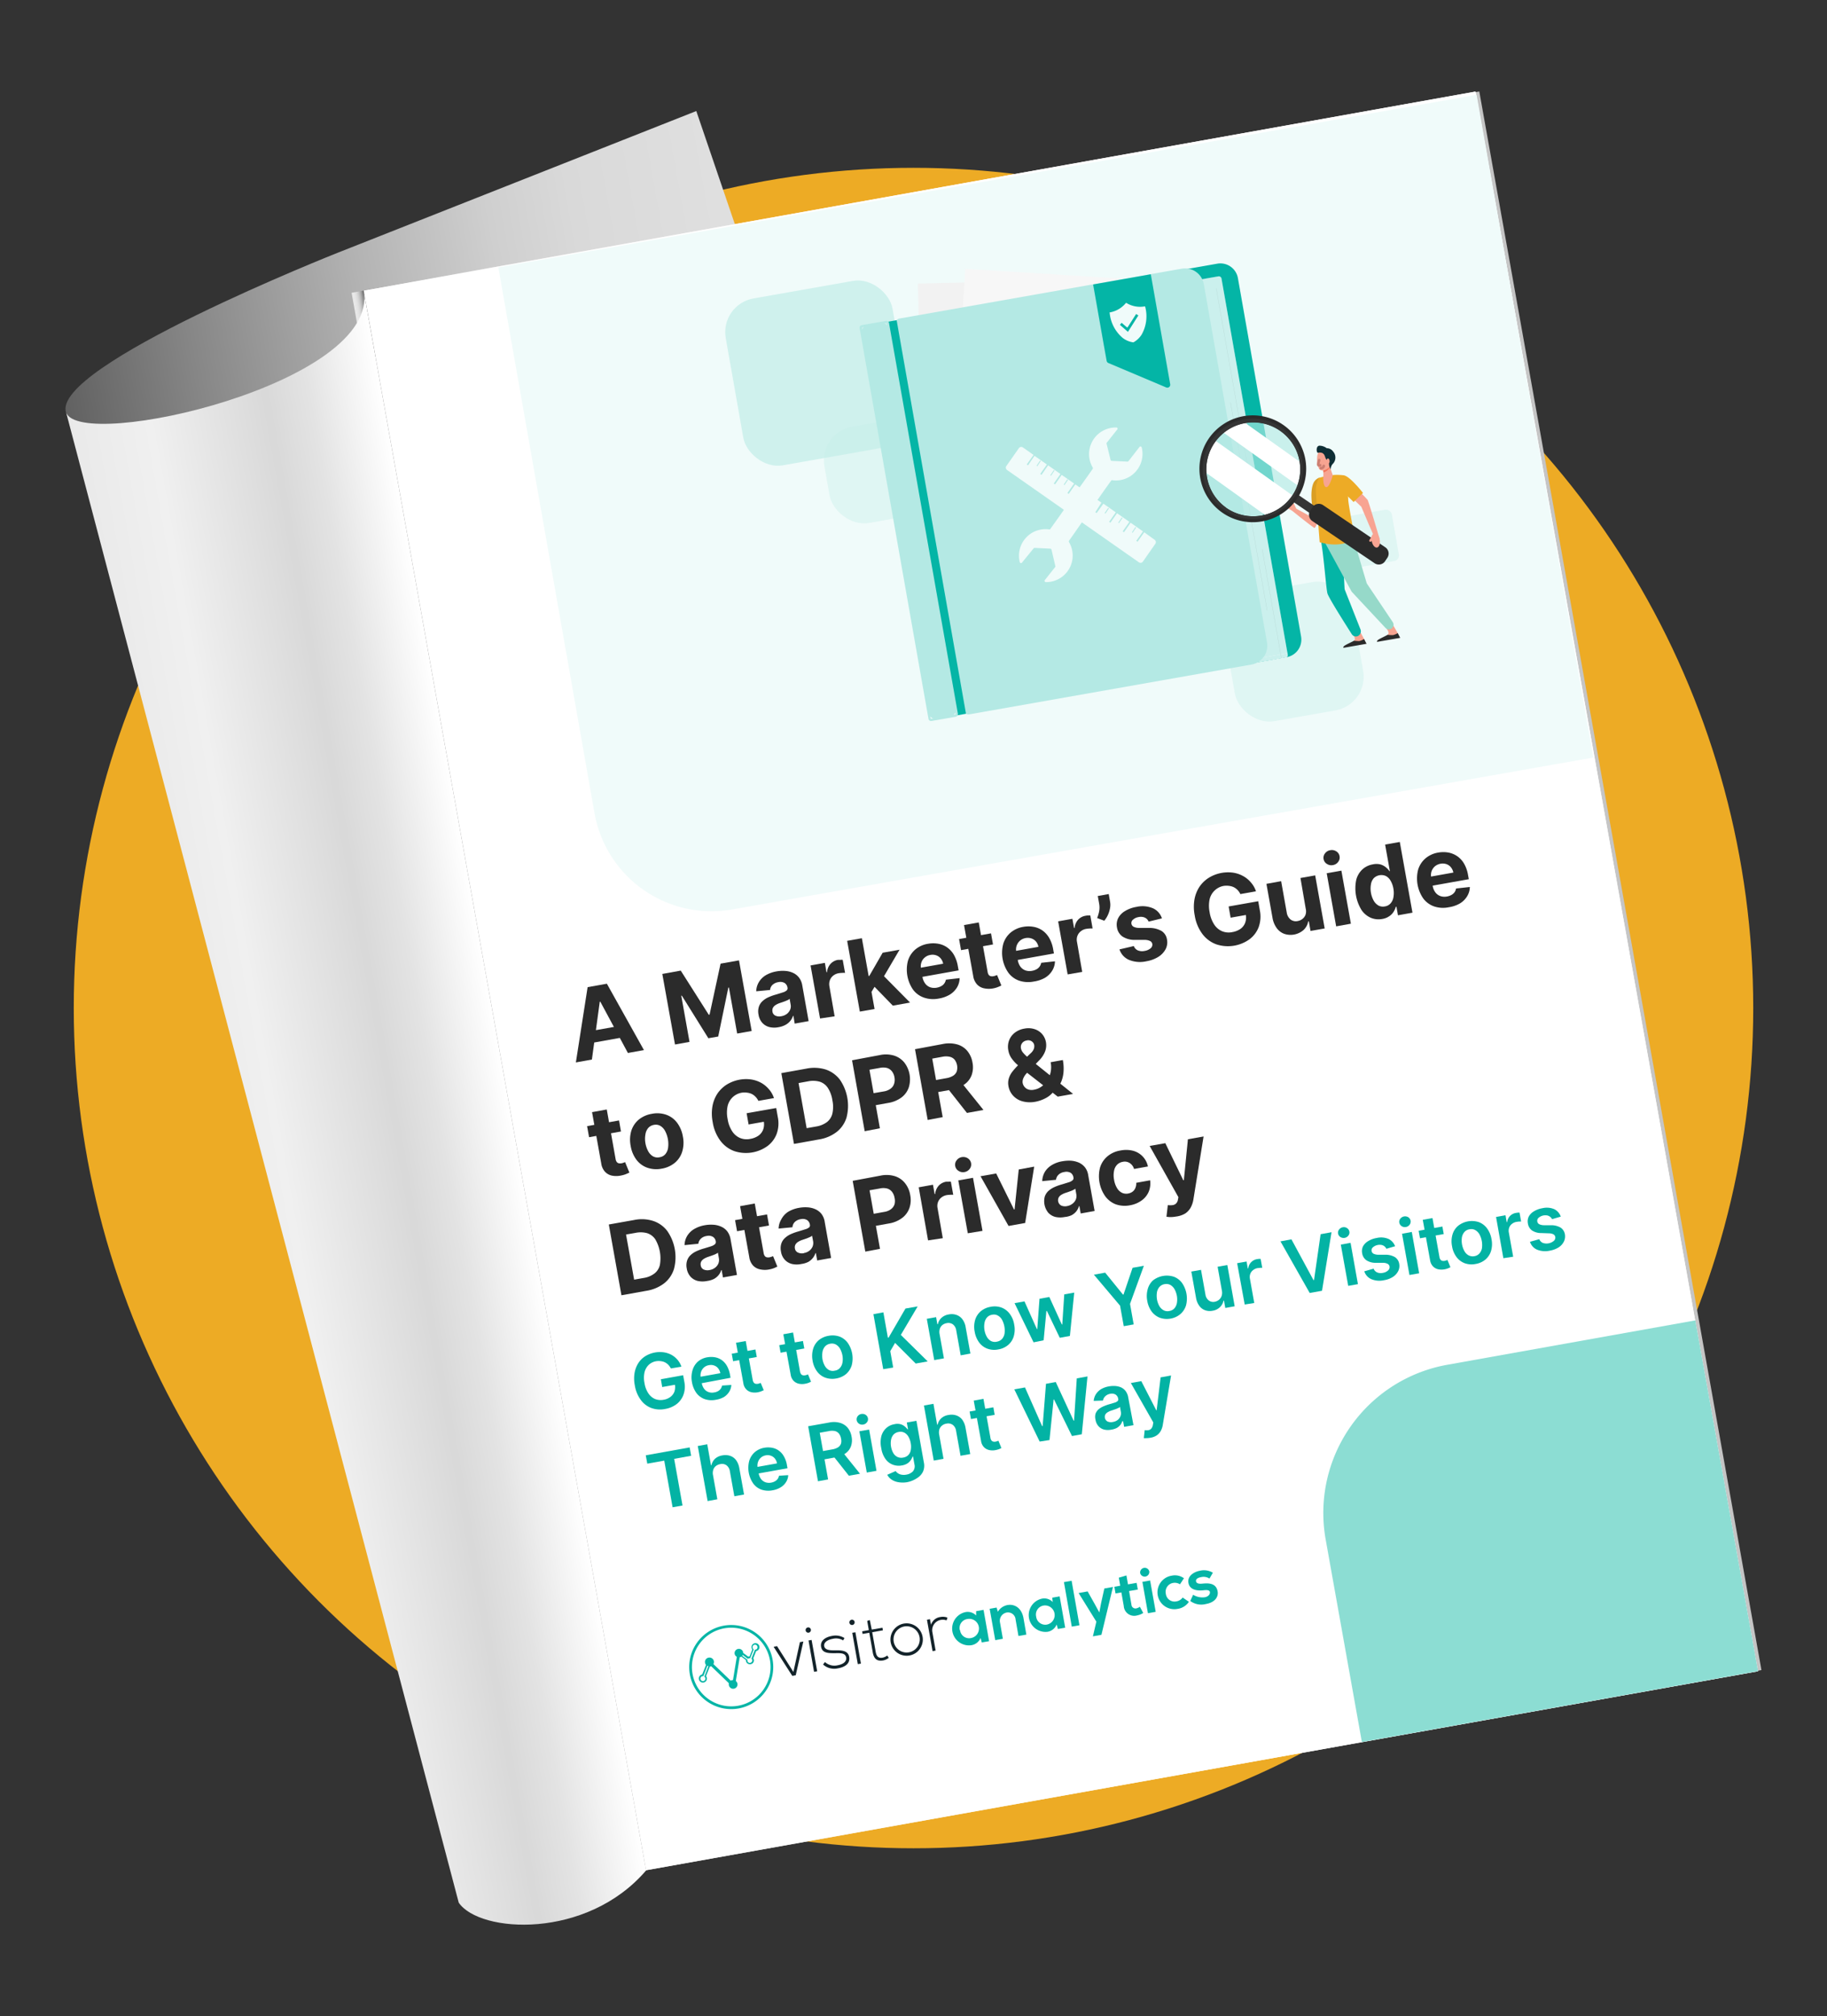 <svg xmlns="http://www.w3.org/2000/svg" xmlns:xlink="http://www.w3.org/1999/xlink" viewBox="0 0 350 386"><rect x="0" y="0" width="350" height="386" fill="#333333" stroke="none"/><defs><style>.cls-1,.cls-88{fill:none;}.cls-2{isolation:isolate;}.cls-3{fill:#edab25;}.cls-14,.cls-4,.cls-5,.cls-7,.cls-9{mix-blend-mode:multiply;}.cls-4{opacity:0.26;}.cls-6{fill:url(#linear-gradient);}.cls-7{opacity:0.5;}.cls-15,.cls-8,.cls-85{fill:#fff;}.cls-8{opacity:0;}.cls-9{opacity:0.2;}.cls-10{fill:url(#linear-gradient-2);}.cls-11{fill:url(#linear-gradient-3);}.cls-12{fill:url(#linear-gradient-4);}.cls-13{fill:url(#linear-gradient-5);}.cls-14{opacity:0.19;}.cls-16{fill:#fbfbfb;}.cls-17{fill:#f6f6f6;}.cls-18{fill:#f2f2f2;}.cls-19{fill:#eeedee;}.cls-20{fill:#e9e9e9;}.cls-21{fill:#e5e5e5;}.cls-22{fill:#e1e0e0;}.cls-23{fill:#dcdcdc;}.cls-24{fill:#d8d8d8;}.cls-25{fill:#d4d3d3;}.cls-26{fill:#d0cfcf;}.cls-27{fill:#cbcacb;}.cls-28{fill:#c7c6c6;}.cls-29{fill:#c3c2c2;}.cls-30{fill:#bebdbd;}.cls-31{fill:#bab9b9;}.cls-32{fill:#b6b4b5;}.cls-33{fill:#b1b0b0;}.cls-34{fill:#adacac;}.cls-35{fill:#a9a7a8;}.cls-36{fill:#a4a3a3;}.cls-37{fill:#a09f9f;}.cls-38{fill:#9c9a9a;}.cls-39{fill:#979696;}.cls-40{fill:#939192;}.cls-41{fill:#8f8d8d;}.cls-42{fill:#8b8989;}.cls-43{fill:#868485;}.cls-44{fill:#828080;}.cls-45{fill:#7e7b7c;}.cls-46{fill:#797778;}.cls-47{fill:#757373;}.cls-48{fill:#716e6f;}.cls-49{fill:#6c6a6a;}.cls-50{fill:#686566;}.cls-51{fill:#646162;}.cls-52{fill:#5f5d5d;}.cls-53{fill:#5b5859;}.cls-54{fill:#575455;}.cls-55{fill:#525050;}.cls-56{fill:#4e4b4c;}.cls-57{fill:#4a4747;}.cls-58{fill:#464243;}.cls-59{fill:#413e3f;}.cls-60{fill:#3d3a3a;}.cls-61{fill:#393536;}.cls-62{fill:#343132;}.cls-63{fill:#302c2d;}.cls-64{fill:#2c2829;}.cls-65{fill:#272425;}.cls-66{fill:#8cddd3;}.cls-67{fill:#03b3a4;}.cls-68{fill:#f0fbfa;}.cls-69{fill:#f7f7f7;}.cls-70,.cls-71{fill:#c6efea;}.cls-70{opacity:0.8;}.cls-71{opacity:0.4;}.cls-72{fill:#04b5a6;}.cls-73{opacity:0.21;}.cls-74{clip-path:url(#clip-path);}.cls-75{opacity:0.14;}.cls-76{fill:#2b2b2b;}.cls-77,.cls-84{fill:#b4e9e4;}.cls-78{fill:#f7a491;}.cls-79{fill:#96d9c9;}.cls-80{fill:#edab26;}.cls-81{opacity:0.08;}.cls-82{fill:#f47458;}.cls-83{fill:#353535;}.cls-84{opacity:0.63;}.cls-85{mix-blend-mode:soft-light;}.cls-86{fill:#f8a492;}.cls-87{fill:#0e2e35;}.cls-88{stroke:#cc7f72;stroke-linecap:round;stroke-linejoin:round;stroke-width:0.5px;}.cls-89{fill:#13232a;}</style><linearGradient id="linear-gradient" x1="-143.92" y1="48.64" x2="32.6" y2="48.64" gradientTransform="translate(167.62 128.15) rotate(-10.14)" gradientUnits="userSpaceOnUse"><stop offset="0" stop-color="#616161"/><stop offset="0.15" stop-color="#878787"/><stop offset="0.34" stop-color="#b3b3b3"/><stop offset="0.49" stop-color="#cfcfcf"/><stop offset="0.58" stop-color="#d9d9d9"/><stop offset="1" stop-color="#e9e9e9"/></linearGradient><linearGradient id="linear-gradient-2" x1="-83.64" y1="64.98" x2="133.45" y2="64.98" gradientTransform="translate(178.67 122.75)" gradientUnits="userSpaceOnUse"><stop offset="0" stop-color="#a8a8a8"/><stop offset="0.55" stop-color="#c5c5c5"/></linearGradient><linearGradient id="linear-gradient-3" x1="-83.64" y1="64.98" x2="132.73" y2="64.98" gradientTransform="translate(178.68 122.82)" gradientUnits="userSpaceOnUse"><stop offset="0" stop-color="#d9d9d9"/><stop offset="0.55" stop-color="#fff"/></linearGradient><linearGradient id="linear-gradient-4" x1="-86" y1="-82.02" x2="-83.64" y2="-82.02" gradientTransform="translate(154.5 144.37)" gradientUnits="userSpaceOnUse"><stop offset="0" stop-color="#e9e9e9"/><stop offset="0.22" stop-color="#e6e6e6"/><stop offset="0.39" stop-color="#dcdcdc"/><stop offset="0.54" stop-color="#cbcbcb"/><stop offset="0.68" stop-color="#b4b4b4"/><stop offset="0.82" stop-color="#969696"/><stop offset="0.95" stop-color="#717171"/><stop offset="1" stop-color="#616161"/></linearGradient><linearGradient id="linear-gradient-5" x1="-143.9" y1="68.29" x2="-83.64" y2="68.29" gradientTransform="translate(167.62 128.15) rotate(-10.14)" gradientUnits="userSpaceOnUse"><stop offset="0" stop-color="#e9e9e9"/><stop offset="0.03" stop-color="#eaeaea"/><stop offset="0.26" stop-color="#f0f0f0"/><stop offset="0.63" stop-color="#d9d9d9"/><stop offset="0.64" stop-color="#d9d9d9"/><stop offset="0.77" stop-color="#e3e3e3"/><stop offset="1" stop-color="#fff"/><stop offset="1" stop-color="#fff"/></linearGradient><clipPath id="clip-path"><path class="cls-1" d="M246.33,125.85l-5.34.94a.5.5,0,0,1-.58-.4L227.63,53.91l6.28-1.11,12.79,72.52A.46.46,0,0,1,246.33,125.85Z"/></clipPath></defs><g class="cls-2"><g id="Layer_1" data-name="Layer 1"><circle class="cls-3" cx="175" cy="193" r="160.87"/><g class="cls-4"><path d="M169.26,334.59l135.25-17.4a20.4,20.4,0,0,0,18.43-27.31L287.77,182.11Z"/></g><g class="cls-5"><path d="M120.12,354.32c32.22-2.19,142.17-25.44,214.12-38.31l-1.63-9.12L118.49,345.2Z"/></g><path class="cls-6" d="M12.65,79c-2.89-8.91,52.1-30.63,52.1-30.63l68.64-27.11L234.82,318.68,103.39,351.47Z"/><g class="cls-7"><path class="cls-8" d="M18.44,80.56c-3.3-9.07,37.39-25.19,52-30.69C87.09,43.58,129,34.93,129,34.93a7.6,7.6,0,0,1,10.14,4.25l97.51,246.13L118.34,321.08Z"/></g><g class="cls-9"><rect x="96.75" y="35.79" width="213.87" height="303.9" transform="translate(-29.88 38.8) rotate(-10.14)"/></g><rect class="cls-10" x="95.03" y="34.22" width="217.09" height="307.03" transform="translate(-29.88 38.78) rotate(-10.14)"/><rect class="cls-11" x="95.04" y="34.17" width="216.37" height="307.25" transform="translate(-29.89 38.72) rotate(-10.14)"/><rect class="cls-12" x="68.5" y="55.73" width="2.36" height="13.25" transform="translate(-9.89 13.25) rotate(-10.14)"/><path class="cls-13" d="M69.68,55.62c3.18,17.77-54.11,30.85-57,23.39l75.2,285.27c4,5.86,24.54,7.13,35.93-6.21Z"/><g class="cls-14"><polygon class="cls-15" points="69.68 55.62 123.78 358.07 97.22 50.7 69.68 55.62"/><polygon class="cls-16" points="69.68 55.62 123.78 358.07 96.69 50.79 69.68 55.62"/><polygon class="cls-17" points="69.68 55.62 123.78 358.07 96.17 50.88 69.68 55.62"/><polygon class="cls-18" points="69.68 55.62 123.78 358.07 95.64 50.98 69.68 55.62"/><polygon class="cls-19" points="69.68 55.62 123.78 358.07 95.11 51.07 69.68 55.62"/><polygon class="cls-20" points="69.68 55.62 123.78 358.07 94.58 51.17 69.68 55.62"/><polygon class="cls-21" points="69.68 55.62 123.78 358.07 94.06 51.26 69.68 55.62"/><polygon class="cls-22" points="69.68 55.62 123.78 358.07 93.53 51.35 69.68 55.62"/><polygon class="cls-23" points="69.68 55.62 123.78 358.07 93 51.45 69.68 55.62"/><polygon class="cls-24" points="69.68 55.62 123.78 358.07 92.47 51.54 69.68 55.62"/><polygon class="cls-25" points="69.68 55.62 123.78 358.07 91.95 51.64 69.68 55.62"/><polygon class="cls-26" points="69.68 55.62 123.78 358.07 91.42 51.73 69.68 55.62"/><polygon class="cls-27" points="69.68 55.62 123.78 358.07 90.89 51.83 69.68 55.62"/><polygon class="cls-28" points="69.68 55.62 123.78 358.07 90.36 51.92 69.68 55.62"/><polygon class="cls-29" points="69.68 55.62 123.78 358.07 89.84 52.02 69.68 55.62"/><polygon class="cls-30" points="69.68 55.62 123.78 358.07 89.31 52.11 69.68 55.62"/><polygon class="cls-31" points="69.68 55.62 123.78 358.07 88.78 52.2 69.68 55.62"/><polygon class="cls-32" points="69.68 55.62 123.78 358.07 88.25 52.3 69.68 55.62"/><polygon class="cls-33" points="69.68 55.62 123.78 358.07 87.73 52.39 69.68 55.62"/><polygon class="cls-34" points="69.68 55.62 123.78 358.07 87.2 52.49 69.68 55.62"/><polygon class="cls-35" points="69.68 55.62 123.78 358.07 86.67 52.58 69.68 55.62"/><polygon class="cls-36" points="69.68 55.62 123.78 358.07 86.14 52.68 69.68 55.62"/><polygon class="cls-37" points="69.68 55.62 123.78 358.07 85.62 52.77 69.68 55.62"/><polygon class="cls-38" points="69.68 55.62 123.78 358.07 85.09 52.87 69.68 55.62"/><polygon class="cls-39" points="69.68 55.62 123.78 358.07 84.56 52.96 69.68 55.62"/><polygon class="cls-40" points="69.68 55.62 123.78 358.07 84.03 53.05 69.68 55.62"/><polygon class="cls-41" points="69.68 55.62 123.78 358.07 83.51 53.15 69.68 55.62"/><polygon class="cls-42" points="69.68 55.62 123.78 358.07 82.98 53.24 69.68 55.62"/><polygon class="cls-43" points="69.68 55.62 123.78 358.07 82.45 53.34 69.68 55.62"/><polygon class="cls-44" points="69.68 55.62 123.78 358.07 81.92 53.43 69.68 55.62"/><polygon class="cls-45" points="69.68 55.62 123.78 358.07 81.4 53.52 69.68 55.62"/><polygon class="cls-46" points="69.68 55.62 123.78 358.07 80.87 53.62 69.68 55.62"/><polygon class="cls-47" points="69.68 55.62 123.78 358.07 80.34 53.71 69.68 55.62"/><polygon class="cls-48" points="69.68 55.62 123.78 358.07 79.81 53.81 69.68 55.62"/><polygon class="cls-49" points="69.68 55.62 123.78 358.07 79.29 53.9 69.68 55.62"/><polygon class="cls-50" points="69.68 55.62 123.78 358.07 78.76 54 69.68 55.62"/><polygon class="cls-51" points="69.68 55.62 123.78 358.07 78.23 54.09 69.68 55.62"/><polygon class="cls-52" points="69.68 55.62 123.78 358.07 77.7 54.19 69.68 55.62"/><polygon class="cls-53" points="69.68 55.62 123.78 358.07 77.18 54.28 69.68 55.62"/><polygon class="cls-54" points="69.68 55.62 123.78 358.07 76.65 54.37 69.68 55.62"/><polygon class="cls-55" points="69.68 55.62 123.78 358.07 76.12 54.47 69.68 55.62"/><polygon class="cls-56" points="69.68 55.62 123.78 358.07 75.59 54.56 69.68 55.62"/><polygon class="cls-57" points="69.68 55.62 123.78 358.07 75.07 54.66 69.68 55.62"/><polygon class="cls-58" points="69.68 55.62 123.78 358.07 74.54 54.75 69.68 55.62"/><polygon class="cls-59" points="69.68 55.62 123.78 358.07 74.01 54.85 69.68 55.62"/><polygon class="cls-60" points="69.68 55.62 123.78 358.07 73.48 54.94 69.68 55.62"/><polygon class="cls-61" points="69.68 55.62 123.78 358.07 72.96 55.03 69.68 55.62"/><polygon class="cls-62" points="69.68 55.62 123.78 358.07 72.43 55.13 69.68 55.62"/><polygon class="cls-63" points="69.68 55.62 123.78 358.07 71.9 55.22 69.68 55.62"/><polygon class="cls-64" points="69.68 55.62 123.78 358.07 71.38 55.32 69.68 55.62"/><polygon class="cls-65" points="69.68 55.62 123.78 358.07 70.85 55.41 69.68 55.62"/><polygon points="69.68 55.62 123.78 358.07 70.32 55.51 69.68 55.62"/></g><g class="cls-5"><rect class="cls-15" x="95.04" y="34.17" width="216.37" height="307.25" transform="translate(-29.89 38.72) rotate(-10.14)"/><path class="cls-66" d="M254.28,259.07h77.09a0,0,0,0,1,0,0v39.4a28.82,28.82,0,0,1-28.82,28.82H254.28a0,0,0,0,1,0,0V259.07A0,0,0,0,1,254.28,259.07Z" transform="translate(632.7 530.21) rotate(169.86)"/><path class="cls-67" d="M128.52,262a3.14,3.14,0,0,0-.48-.69,2.64,2.64,0,0,0-.64-.47,2.28,2.28,0,0,0-.78-.23,3,3,0,0,0-.89,0,2.78,2.78,0,0,0-1.44.69,3,3,0,0,0-.82,1.44,5,5,0,0,0,0,2.08,4.88,4.88,0,0,0,.74,1.95,2.9,2.9,0,0,0,1.27,1.08,3,3,0,0,0,1.63.15,3,3,0,0,0,1.34-.56,2.29,2.29,0,0,0,.75-1,2.79,2.79,0,0,0,.08-1.39h.44l-2.86.51-.26-1.49,4.27-.77.23,1.27a4.6,4.6,0,0,1-.16,2.44,4,4,0,0,1-1.31,1.81,5,5,0,0,1-2.22.94,4.86,4.86,0,0,1-2.67-.2,4.4,4.4,0,0,1-2-1.56,6.33,6.33,0,0,1-1.13-2.77,6.63,6.63,0,0,1-.05-2.34,5.23,5.23,0,0,1,.71-1.89,4.39,4.39,0,0,1,1.34-1.34,5.37,5.37,0,0,1,3.53-.75,4.52,4.52,0,0,1,1.48.48,4.21,4.21,0,0,1,1.16.94,4,4,0,0,1,.76,1.33Z"/><path class="cls-67" d="M137.13,268a4.1,4.1,0,0,1-2.14-.13,3.44,3.44,0,0,1-1.58-1.17,5,5,0,0,1-.85-2.07,4.86,4.86,0,0,1,.09-2.23,3.58,3.58,0,0,1,1-1.67,3.69,3.69,0,0,1,1.88-.87,4.3,4.3,0,0,1,1.43,0,3.24,3.24,0,0,1,1.28.52,3.47,3.47,0,0,1,1,1.1,5.31,5.31,0,0,1,.61,1.74l.1.57L133.52,265l-.22-1.25,4.69-.84a2,2,0,0,0-.4-.91,1.63,1.63,0,0,0-.75-.55,1.79,1.79,0,0,0-1-.08,1.88,1.88,0,0,0-1,.46,2,2,0,0,0-.54.84,2.05,2.05,0,0,0-.07,1l.2,1.09a2.56,2.56,0,0,0,.46,1.14,1.75,1.75,0,0,0,.84.62,2,2,0,0,0,1.1.07,2.18,2.18,0,0,0,.72-.24,1.59,1.59,0,0,0,.51-.45,1.49,1.49,0,0,0,.26-.62l1.78-.12a2.7,2.7,0,0,1-.41,1.31,3.15,3.15,0,0,1-1,1A4.55,4.55,0,0,1,137.13,268Z"/><path class="cls-67" d="M144.72,258.37l.26,1.44-4.54.81-.26-1.44ZM141,257.08l1.86-.33,1.33,7.42a1.18,1.18,0,0,0,.22.55.63.63,0,0,0,.35.22,1.62,1.62,0,0,0,.44,0,1.5,1.5,0,0,0,.32-.09l.21-.08.58,1.4-.41.18a3.27,3.27,0,0,1-.66.2,3,3,0,0,1-1.3,0,1.93,1.93,0,0,1-1-.57,2.13,2.13,0,0,1-.54-1.18Z"/><path class="cls-67" d="M153.82,256.74l.26,1.44-4.54.81-.26-1.44Zm-3.76-1.28,1.87-.34,1.32,7.42a1.28,1.28,0,0,0,.22.56.61.61,0,0,0,.36.21,1,1,0,0,0,.43,0,1.5,1.5,0,0,0,.32-.09l.21-.08.58,1.4-.41.19a3.33,3.33,0,0,1-.66.19,3,3,0,0,1-1.29,0,2,2,0,0,1-1-.57,2.13,2.13,0,0,1-.54-1.17Z"/><path class="cls-67" d="M160.19,263.92a4,4,0,0,1-2.1-.16,3.39,3.39,0,0,1-1.57-1.19,4.76,4.76,0,0,1-.85-2.05,4.86,4.86,0,0,1,.09-2.23,3.52,3.52,0,0,1,1.05-1.67,4,4,0,0,1,1.92-.87,4.07,4.07,0,0,1,2.1.15,3.48,3.48,0,0,1,1.57,1.2,5.26,5.26,0,0,1,.77,4.29,3.68,3.68,0,0,1-1.06,1.66A4,4,0,0,1,160.19,263.92Zm-.26-1.5a1.57,1.57,0,0,0,1-.54,2.11,2.11,0,0,0,.46-1,3.79,3.79,0,0,0,0-1.34,4.29,4.29,0,0,0-.44-1.28,2.14,2.14,0,0,0-.8-.83,1.63,1.63,0,0,0-1.12-.16,1.69,1.69,0,0,0-1,.54,2.15,2.15,0,0,0-.47,1.05,4.4,4.4,0,0,0,0,1.35,4,4,0,0,0,.44,1.27,2.11,2.11,0,0,0,.8.82A1.59,1.59,0,0,0,159.93,262.42Z"/><path class="cls-67" d="M169.2,262.14l-1.88-10.53,1.91-.35.86,4.85.13,0,3.24-5.58,2.34-.41-3.23,5.46,5.15,5.07-2.3.41-3.95-3.95-.92,1.58.56,3.14Z"/><path class="cls-67" d="M180,255.44l.83,4.63-1.86.33-1.42-7.9,1.78-.32.24,1.35.1,0a2.26,2.26,0,0,1,.68-1.21,2.66,2.66,0,0,1,1.41-.66,2.73,2.73,0,0,1,1.49.1,2.4,2.4,0,0,1,1.13.84,3.46,3.46,0,0,1,.62,1.55l.9,5-1.86.34-.85-4.75a1.77,1.77,0,0,0-.63-1.17,1.5,1.5,0,0,0-1.21-.24,1.8,1.8,0,0,0-.83.37,1.56,1.56,0,0,0-.48.72A2.11,2.11,0,0,0,180,255.44Z"/><path class="cls-67" d="M191.24,258.36a3.86,3.86,0,0,1-2.1-.15,3.46,3.46,0,0,1-1.57-1.19,4.8,4.8,0,0,1-.85-2.06,4.74,4.74,0,0,1,.08-2.23,3.55,3.55,0,0,1,1.06-1.66,3.92,3.92,0,0,1,1.92-.87,3.82,3.82,0,0,1,2.09.15,3.48,3.48,0,0,1,1.57,1.2,4.52,4.52,0,0,1,.85,2.06,4.68,4.68,0,0,1-.08,2.22,3.43,3.43,0,0,1-1.06,1.66A3.88,3.88,0,0,1,191.24,258.36Zm-.26-1.49a1.67,1.67,0,0,0,1-.54,2.11,2.11,0,0,0,.46-1,4.39,4.39,0,0,0-.47-2.63,2.11,2.11,0,0,0-.8-.82,1.54,1.54,0,0,0-1.11-.16,1.62,1.62,0,0,0-1,.54,2.1,2.1,0,0,0-.46,1.05,3.86,3.86,0,0,0,0,1.35,3.82,3.82,0,0,0,.44,1.27,2.11,2.11,0,0,0,.8.82A1.7,1.7,0,0,0,191,256.87Z"/><path class="cls-67" d="M198,257l-3.64-7.5,1.9-.34,2.38,5.31h.07l.43-5.81,1.88-.34,2.4,5.27h.08l.38-5.77,1.91-.34-.83,8.3-1.94.35L200.56,251l-.1,0-.53,5.61Z"/><path class="cls-67" d="M209.56,244.05l2.16-.39,3.41,4.2h.1l1.74-5.13,2.16-.38-2.65,7.29.7,3.93-1.9.34-.71-3.93Z"/><path class="cls-67" d="M224.3,252.45a4.07,4.07,0,0,1-2.1-.15,3.59,3.59,0,0,1-1.57-1.19,4.8,4.8,0,0,1-.85-2.06,4.86,4.86,0,0,1,.09-2.23,3.52,3.52,0,0,1,1-1.67,4.32,4.32,0,0,1,4-.71,3.44,3.44,0,0,1,1.57,1.19,5.26,5.26,0,0,1,.77,4.29,3.57,3.57,0,0,1-1.07,1.66A3.88,3.88,0,0,1,224.3,252.45ZM224,251a1.6,1.6,0,0,0,1-.53,2.14,2.14,0,0,0,.46-1,4,4,0,0,0,0-1.34,4.29,4.29,0,0,0-.44-1.28,2.21,2.21,0,0,0-.8-.83,1.67,1.67,0,0,0-1.11-.16,1.69,1.69,0,0,0-1,.54,2.15,2.15,0,0,0-.47,1,4.47,4.47,0,0,0,0,1.36,4.05,4.05,0,0,0,.44,1.27,2.15,2.15,0,0,0,.8.81A1.59,1.59,0,0,0,224,251Z"/><path class="cls-67" d="M234.08,247.11l-.82-4.58,1.86-.33,1.41,7.9-1.8.32-.25-1.4h-.09a2.35,2.35,0,0,1-.68,1.24,2.54,2.54,0,0,1-1.42.69,2.67,2.67,0,0,1-1.44-.1,2.35,2.35,0,0,1-1.11-.85,3.58,3.58,0,0,1-.62-1.55l-.9-5,1.86-.33.85,4.74a1.72,1.72,0,0,0,.63,1.12,1.41,1.41,0,0,0,1.16.25,1.79,1.79,0,0,0,.76-.34,1.7,1.7,0,0,0,.53-.72A2,2,0,0,0,234.08,247.11Z"/><path class="cls-67" d="M238.45,249.76,237,241.85l1.81-.32.23,1.32.09,0a2,2,0,0,1,.55-1.19,2.09,2.09,0,0,1,1.14-.59l.35-.05.33,0,.31,1.72a1.55,1.55,0,0,0-.39,0l-.5.05a1.83,1.83,0,0,0-.87.39,1.61,1.61,0,0,0-.53.71,1.74,1.74,0,0,0-.07.94l.83,4.64Z"/><path class="cls-67" d="M247.4,237.28l4.22,7.8.11,0,1.26-8.78,2.09-.38-1.82,11.21-2.36.42-5.6-9.88Z"/><path class="cls-67" d="M257.6,237a1.17,1.17,0,0,1-.82-.16,1,1,0,0,1-.44-.66.94.94,0,0,1,.19-.77,1.12,1.12,0,0,1,.71-.44,1.08,1.08,0,0,1,.81.16,1,1,0,0,1,.45.66.94.94,0,0,1-.19.77A1.12,1.12,0,0,1,257.6,237Zm.68,9.19-1.42-7.9,1.87-.34,1.41,7.91Z"/><path class="cls-67" d="M267.26,238.6l-1.67.49a1.38,1.38,0,0,0-.33-.44,1.39,1.39,0,0,0-.54-.28,2,2,0,0,0-1.69.42.75.75,0,0,0-.27.72.72.72,0,0,0,.36.52,2.13,2.13,0,0,0,.92.2l1.4,0a3.55,3.55,0,0,1,1.81.47,1.89,1.89,0,0,1,.8,1.28,2.2,2.2,0,0,1-.2,1.39,2.87,2.87,0,0,1-1,1.1,4.41,4.41,0,0,1-1.69.63,4,4,0,0,1-2.44-.19,2.43,2.43,0,0,1-1.36-1.51l1.78-.5a1.3,1.3,0,0,0,.67.71,1.8,1.8,0,0,0,1.1.09,1.87,1.87,0,0,0,1-.46.83.83,0,0,0,.29-.75.69.69,0,0,0-.36-.51,1.8,1.8,0,0,0-.87-.2l-1.4,0a3.23,3.23,0,0,1-1.82-.5,2,2,0,0,1-.8-1.33,2.09,2.09,0,0,1,.17-1.34,2.69,2.69,0,0,1,1-1,4.51,4.51,0,0,1,1.62-.59,3.62,3.62,0,0,1,2.29.2A2.52,2.52,0,0,1,267.26,238.6Z"/><path class="cls-67" d="M269.33,234.92a1.09,1.09,0,0,1-.81-.16,1,1,0,0,1-.45-.66.94.94,0,0,1,.19-.77,1.17,1.17,0,0,1,1.53-.28,1,1,0,0,1,.44.67,1,1,0,0,1-.19.77A1.12,1.12,0,0,1,269.33,234.92Zm.68,9.19-1.42-7.9,1.87-.34,1.41,7.91Z"/><path class="cls-67" d="M276.32,234.83l.26,1.44-4.55.81-.26-1.44Zm-3.76-1.29,1.86-.33,1.33,7.42a1.09,1.09,0,0,0,.21.55.66.66,0,0,0,.36.22,1.55,1.55,0,0,0,.43,0,2.07,2.07,0,0,0,.32-.09l.22-.08.57,1.39a2.55,2.55,0,0,1-.4.19,3.73,3.73,0,0,1-.66.2,3.17,3.17,0,0,1-1.3,0,2,2,0,0,1-1-.57,2.2,2.2,0,0,1-.54-1.18Z"/><path class="cls-67" d="M282.68,242a3.87,3.87,0,0,1-2.1-.15,3.49,3.49,0,0,1-1.56-1.19,4.63,4.63,0,0,1-.85-2.06,4.69,4.69,0,0,1,.08-2.22,3.46,3.46,0,0,1,1.06-1.67,4.26,4.26,0,0,1,4-.72,3.48,3.48,0,0,1,1.57,1.2,4.8,4.8,0,0,1,.85,2.06,4.68,4.68,0,0,1-.08,2.22,3.5,3.5,0,0,1-1.06,1.66A3.92,3.92,0,0,1,282.68,242Zm-.25-1.49a1.64,1.64,0,0,0,1-.54,2.12,2.12,0,0,0,.47-1,4.39,4.39,0,0,0-.47-2.63,2.18,2.18,0,0,0-.8-.82,1.54,1.54,0,0,0-1.11-.16,1.59,1.59,0,0,0-1,.54,2.1,2.1,0,0,0-.46,1,4.16,4.16,0,0,0,.47,2.62,2,2,0,0,0,.8.82A1.7,1.7,0,0,0,282.43,240.51Z"/><path class="cls-67" d="M288,240.89,286.6,233l1.81-.33.23,1.32.09,0a2,2,0,0,1,.55-1.19,2.08,2.08,0,0,1,1.14-.58l.35-.05a2.06,2.06,0,0,1,.33,0l.3,1.71a2.09,2.09,0,0,0-.38,0,4,4,0,0,0-.5.06,1.82,1.82,0,0,0-.87.38,1.58,1.58,0,0,0-.53.72,1.7,1.7,0,0,0-.07.93l.83,4.64Z"/><path class="cls-67" d="M299,232.93l-1.67.49A1.28,1.28,0,0,0,297,233a1.39,1.39,0,0,0-.54-.28,2,2,0,0,0-1.69.42.75.75,0,0,0-.27.72.72.72,0,0,0,.36.52,2.13,2.13,0,0,0,.92.2l1.4,0a3.55,3.55,0,0,1,1.81.47,1.92,1.92,0,0,1,.8,1.28,2.28,2.28,0,0,1-.2,1.39,2.87,2.87,0,0,1-1,1.1,4.65,4.65,0,0,1-1.69.63,4.12,4.12,0,0,1-2.44-.19,2.45,2.45,0,0,1-1.36-1.51l1.78-.5a1.3,1.3,0,0,0,.67.71,2.17,2.17,0,0,0,2.11-.38.82.82,0,0,0,.29-.74.72.72,0,0,0-.36-.52,1.94,1.94,0,0,0-.87-.19l-1.4-.05a3.2,3.2,0,0,1-1.82-.49,2,2,0,0,1-.8-1.34,2.11,2.11,0,0,1,.17-1.34,2.67,2.67,0,0,1,1-1,4.51,4.51,0,0,1,1.62-.59,3.62,3.62,0,0,1,2.29.2A2.49,2.49,0,0,1,299,232.93Z"/><path class="cls-67" d="M124,280.23l-.29-1.6,8.41-1.51.28,1.6-3.25.59,1.6,8.93-1.9.34-1.6-8.93Z"/><path class="cls-67" d="M136.59,282.42l.83,4.63-1.86.34-1.89-10.54,1.82-.33.71,4h.1a2.34,2.34,0,0,1,.67-1.22,2.68,2.68,0,0,1,1.42-.65,2.88,2.88,0,0,1,1.5.09,2.36,2.36,0,0,1,1.13.83,3.67,3.67,0,0,1,.62,1.57l.9,5-1.86.33-.85-4.74a1.77,1.77,0,0,0-.63-1.17,1.47,1.47,0,0,0-1.22-.24,1.87,1.87,0,0,0-.85.37,1.5,1.5,0,0,0-.49.72A2,2,0,0,0,136.59,282.42Z"/><path class="cls-67" d="M148,285.33a4.22,4.22,0,0,1-2.14-.13,3.37,3.37,0,0,1-1.57-1.18,5.28,5.28,0,0,1-.77-4.29,3.6,3.6,0,0,1,1.05-1.68,3.77,3.77,0,0,1,1.88-.87,4.23,4.23,0,0,1,1.42,0,3.18,3.18,0,0,1,1.28.52,3.37,3.37,0,0,1,1,1.1,4.88,4.88,0,0,1,.61,1.74l.1.57-6.47,1.16-.23-1.25,4.69-.84a2,2,0,0,0-.4-.92,1.69,1.69,0,0,0-.75-.54,1.77,1.77,0,0,0-1-.08,1.87,1.87,0,0,0-.95.45,2,2,0,0,0-.55.85,2.18,2.18,0,0,0-.07,1l.2,1.09a2.68,2.68,0,0,0,.46,1.14,1.89,1.89,0,0,0,.84.62,2.16,2.16,0,0,0,1.11.07,2.13,2.13,0,0,0,.71-.25,1.59,1.59,0,0,0,.52-.44,1.48,1.48,0,0,0,.26-.63l1.77-.11a2.6,2.6,0,0,1-.41,1.31,3,3,0,0,1-1,1A4.34,4.34,0,0,1,148,285.33Z"/><path class="cls-67" d="M156.7,283.6l-1.88-10.53,4-.71a4.34,4.34,0,0,1,2.11.06,3,3,0,0,1,1.47.95,3.67,3.67,0,0,1,.74,1.7,3.48,3.48,0,0,1-.12,1.83,2.88,2.88,0,0,1-1.06,1.37,4.6,4.6,0,0,1-2,.77l-2.82.51-.28-1.59,2.56-.46a3,3,0,0,0,1.13-.4,1.45,1.45,0,0,0,.56-.7,1.9,1.9,0,0,0,0-1,2,2,0,0,0-.39-.92A1.44,1.44,0,0,0,160,274a2.72,2.72,0,0,0-1.21,0l-1.75.31,1.6,8.94Zm4.59-5.74,3.46,4.3-2.13.38-3.41-4.31Z"/><path class="cls-67" d="M165.37,272.74a1.08,1.08,0,0,1-.81-.16,1,1,0,0,1-.26-1.43,1.1,1.1,0,0,1,.71-.43,1.13,1.13,0,0,1,.82.16,1,1,0,0,1,.44.66.94.94,0,0,1-.19.77A1.1,1.1,0,0,1,165.37,272.74Zm.68,9.19-1.42-7.9,1.87-.33,1.41,7.9Z"/><path class="cls-67" d="M173.82,283.77a5.08,5.08,0,0,1-1.77,0,3.27,3.27,0,0,1-1.29-.52,2.57,2.57,0,0,1-.79-.89l1.61-.71a1.74,1.74,0,0,0,.41.4,1.68,1.68,0,0,0,.65.28,2.59,2.59,0,0,0,1,0,2.25,2.25,0,0,0,1.24-.62,1.5,1.5,0,0,0,.3-1.35l-.27-1.5-.09,0a2.84,2.84,0,0,1-.32.66,2.25,2.25,0,0,1-.63.64,2.78,2.78,0,0,1-1.1.41,3.22,3.22,0,0,1-1.72-.14,3,3,0,0,1-1.4-1.07,4.66,4.66,0,0,1-.82-2.07,5.08,5.08,0,0,1,0-2.28,3.22,3.22,0,0,1,.93-1.57,3,3,0,0,1,1.57-.76,2.35,2.35,0,0,1,1.19,0,2.16,2.16,0,0,1,.81.43,2.89,2.89,0,0,1,.52.54l.1,0-.23-1.3,1.84-.33,1.43,8a2.84,2.84,0,0,1-.18,1.76,3,3,0,0,1-1.15,1.23A5.28,5.28,0,0,1,173.82,283.77Zm-.83-4.7a1.75,1.75,0,0,0,1-.47,1.77,1.77,0,0,0,.48-.94,3.56,3.56,0,0,0,0-1.34,3.73,3.73,0,0,0-.45-1.27,2,2,0,0,0-.78-.76,1.66,1.66,0,0,0-1.07-.13,1.69,1.69,0,0,0-1,.51,2,2,0,0,0-.47,1,3.67,3.67,0,0,0,0,1.32,3.79,3.79,0,0,0,.44,1.23,1.84,1.84,0,0,0,.79.73A1.76,1.76,0,0,0,173,279.07Z"/><path class="cls-67" d="M179.92,274.67l.83,4.63-1.87.34L177,269.1l1.82-.33.71,4,.09,0a2.32,2.32,0,0,1,.68-1.21,2.58,2.58,0,0,1,1.42-.65,2.83,2.83,0,0,1,1.49.09,2.38,2.38,0,0,1,1.14.83,3.68,3.68,0,0,1,.62,1.56l.9,5-1.86.33-.85-4.75a1.72,1.72,0,0,0-.63-1.16,1.5,1.5,0,0,0-1.23-.24,1.74,1.74,0,0,0-.84.37,1.59,1.59,0,0,0-.5.72A2.11,2.11,0,0,0,179.92,274.67Z"/><path class="cls-67" d="M190.3,269.44l.25,1.44-4.54.81-.26-1.44Zm-3.76-1.28,1.86-.34,1.33,7.42a1.08,1.08,0,0,0,.22.56.59.59,0,0,0,.35.21,1,1,0,0,0,.43,0,1.35,1.35,0,0,0,.32-.09l.22-.08.57,1.4-.4.19a3.79,3.79,0,0,1-.66.19,3,3,0,0,1-1.3,0,2,2,0,0,1-1-.57,2.13,2.13,0,0,1-.54-1.18Z"/><path class="cls-67" d="M199.17,276l-4.86-10,2.05-.36,3.28,7.4.1,0,.64-8.1,1.87-.34,3.42,7.39.09,0,.52-8.09,2.05-.37-1.09,11.07-1.88.34-3.44-7-.08,0-.79,7.77Z"/><path class="cls-67" d="M212.94,273.71a3.28,3.28,0,0,1-1.4,0,2.19,2.19,0,0,1-1.08-.63,2.4,2.4,0,0,1-.59-1.25,2.3,2.3,0,0,1,0-1.15,2.09,2.09,0,0,1,.55-.82,3.65,3.65,0,0,1,.9-.57,9.08,9.08,0,0,1,1.07-.4l1.11-.33a1.52,1.52,0,0,0,.59-.3.43.43,0,0,0,.13-.43v0a1.18,1.18,0,0,0-.51-.83,1.43,1.43,0,0,0-1-.15,1.82,1.82,0,0,0-1,.5,1.44,1.44,0,0,0-.41.8l-1.78.06a2.82,2.82,0,0,1,.46-1.33,3.12,3.12,0,0,1,1-.94,4.56,4.56,0,0,1,1.47-.51,5,5,0,0,1,1.16-.07,3.45,3.45,0,0,1,1.11.25,2.34,2.34,0,0,1,.9.7,2.79,2.79,0,0,1,.52,1.26l1,5.29-1.79.32-.2-1.08H215a2.45,2.45,0,0,1-.36.7,2.38,2.38,0,0,1-.69.59A3.24,3.24,0,0,1,212.94,273.71Zm.24-1.46a2.06,2.06,0,0,0,.94-.39,1.7,1.7,0,0,0,.52-.71,1.46,1.46,0,0,0,.08-.85l-.16-.93a.78.78,0,0,1-.27.18l-.45.2-.5.17-.42.14a3.11,3.11,0,0,0-.71.32,1.17,1.17,0,0,0-.46.45,1,1,0,0,0,.43,1.33A1.64,1.64,0,0,0,213.18,272.25Z"/><path class="cls-67" d="M220.37,275.27a3.8,3.8,0,0,1-.72.07,3.48,3.48,0,0,1-.53,0l.17-1.53a2.54,2.54,0,0,0,.74,0,.89.89,0,0,0,.53-.3,1.46,1.46,0,0,0,.3-.71l.08-.46-4.3-7.55,2-.36L221.5,270l.08,0,.76-6.29,2-.36-1.58,9.43a3.57,3.57,0,0,1-.39,1.18,2.51,2.51,0,0,1-.77.85A3,3,0,0,1,220.37,275.27Z"/><path class="cls-68" d="M105.21,33.7H272.74a22.77,22.77,0,0,1,22.77,22.77V162.54a0,0,0,0,1,0,0H105.21a0,0,0,0,1,0,0V33.7A0,0,0,0,1,105.21,33.7Z" transform="translate(414.71 159.95) rotate(170)"/><rect class="cls-18" x="176.64" y="53.65" width="53.21" height="67.74" transform="translate(-2.02 4.85) rotate(-1.36)"/><rect class="cls-69" x="182.78" y="52.71" width="41.49" height="67.74" transform="translate(5.72 -12.38) rotate(3.53)"/><rect class="cls-70" x="140.47" y="55.22" width="32.44" height="32.44" rx="6.54" transform="translate(-10.03 28.29) rotate(-10)"/><rect class="cls-71" x="235.34" y="112.27" width="24.96" height="24.96" rx="6.54" transform="translate(-17.9 44.93) rotate(-10)"/><rect class="cls-71" x="158.28" y="81.06" width="18.72" height="18.72" rx="6.54" transform="translate(-13.15 30.48) rotate(-10)"/><rect class="cls-71" x="257.4" y="98.19" width="9.98" height="9.98" rx="1.09" transform="translate(-13.93 47.13) rotate(-10)"/><path class="cls-72" d="M246.44,125.83l-59.65,10.52L173.51,61l59.64-10.51a3.41,3.41,0,0,1,4,2.77l12.1,68.62A3.41,3.41,0,0,1,246.44,125.83Z"/><path class="cls-15" d="M227.63,53.91l5.79-1a.51.51,0,0,1,.58.41l12.7,72.06a.44.44,0,0,1-.35.5l-5.85,1Z"/><g class="cls-73"><g class="cls-74"><rect class="cls-72" x="240.38" y="125.61" width="6.38" height="0.72" transform="translate(-18.17 44.21) rotate(-10)"/><rect class="cls-72" x="233.95" y="52.79" width="6.38" height="73.38" transform="translate(-11.94 42.54) rotate(-10)"/></g></g><g class="cls-75"><rect class="cls-76" x="243.62" y="105.05" width="0.05" height="21.11" transform="translate(-16.37 44.06) rotate(-10)"/></g><g class="cls-75"><rect class="cls-76" x="239.21" y="76.73" width="0.05" height="40.46" transform="translate(-13.2 43.02) rotate(-10)"/></g><g class="cls-75"><rect class="cls-76" x="236.48" y="54.89" width="0.05" height="40.46" transform="translate(-9.45 42.21) rotate(-10)"/></g><path class="cls-77" d="M239.72,127l-54.12,9.54a.55.55,0,0,1-.63-.45l-13.1-74.27a.56.56,0,0,1,.44-.64l54.13-9.54a3.41,3.41,0,0,1,4,2.78l12.1,68.61A3.42,3.42,0,0,1,239.72,127Z"/><path class="cls-77" d="M239.76,127.23l-54.12,9.55a.77.77,0,0,1-.89-.63l-13.1-74.27a.77.77,0,0,1,.63-.89l54.12-9.55a3.65,3.65,0,0,1,4.22,3L242.72,123A3.65,3.65,0,0,1,239.76,127.23ZM172.35,61.42a.32.32,0,0,0-.26.38l13.09,74.28a.33.33,0,0,0,.38.26l54.13-9.54a3.21,3.21,0,0,0,2.59-3.71l-12.1-68.62a3.2,3.2,0,0,0-3.71-2.59Z"/><path class="cls-72" d="M223.41,74.18,212.33,69.5a.55.55,0,0,1-.33-.42l-.54-3-2.05-11.62,11.05-1.95,3.72,21.08A.56.56,0,0,1,223.41,74.18Z"/><rect class="cls-72" x="176.67" y="60.87" width="1.76" height="76.52" transform="translate(-14.52 32.34) rotate(-10)"/><rect class="cls-77" x="171.45" y="61.48" width="5.28" height="76.52" rx="1.31" transform="translate(-14.67 31.75) rotate(-10)"/><path class="cls-77" d="M183.08,137.23l-4.63.81a.49.49,0,0,1-.58-.41L164.68,62.84a.51.51,0,0,1,.41-.59l4.63-.81a.51.51,0,0,1,.59.41l13.19,74.79A.52.52,0,0,1,183.08,137.23ZM165.17,62.69a.06.06,0,0,0-.06.08l13.19,74.78a.06.06,0,0,0,.08.06l4.63-.82a.06.06,0,0,0,.05-.08L169.88,61.93a.08.08,0,0,0-.09-.06Z"/><path class="cls-68" d="M213.78,81.85a5.09,5.09,0,0,0-4.45,7.66.24.24,0,0,1,0,.26l-.78,1.11L206,94.46l-2.86,4.11-2,2.8h-.08a5.08,5.08,0,0,0-5.7,6.26.24.24,0,0,0,.43.08L198,105a.28.28,0,0,1,.21-.1l3,.15a.24.24,0,0,1,.23.19l.72,3.09a.26.26,0,0,1,0,.21l-2,2.52a.24.24,0,0,0,.19.39,5.08,5.08,0,0,0,4.44-7.66.27.27,0,0,1,0-.26l.78-1.1,2.5-3.59,2.87-4.11c.49-.69,1.4-2,2-2.8a.21.21,0,0,1,.08,0,5.09,5.09,0,0,0,5.7-6.26.24.24,0,0,0-.43-.09l-2.1,2.7a.25.25,0,0,1-.21.1l-3-.14a.26.26,0,0,1-.23-.19L212,85a.25.25,0,0,1,0-.21l2-2.52A.24.24,0,0,0,213.78,81.85Z"/><path class="cls-68" d="M196.94,89.09l-.24-.17L198,87.1l-2.05-1.44a.56.56,0,0,0-.76.14l-2.4,3.42a.55.55,0,0,0,.13.76l25.26,17.68a.55.55,0,0,0,.76-.13l2.4-3.43a.55.55,0,0,0-.14-.75l-2-1.44-1.28,1.81-.24-.17,1.28-1.81-2.37-1.66-1.27,1.82-.24-.17,1.27-1.82-2.36-1.65-1.27,1.81-.24-.16,1.27-1.82-2.37-1.66-1.3,1.8-.24-.17L211,96.24l-2.36-1.65-1.28,1.81-.24-.16,1.28-1.82L206,92.74l-1.27,1.82-.24-.17,1.27-1.82-2.37-1.65-1.27,1.81-.24-.16,1.27-1.82-2.36-1.66-1.27,1.82-.24-.17,1.27-1.81-2.37-1.66Zm19.9,12.83.67-1,.14.09-.68,1Zm-2.61-1.85.67-1,.14.09-.68,1Zm-2.61-1.83.67-1,.14.1-.67,1ZM209,96.42l.67-1,.14.09-.67,1Zm-2.61-1.83.68-1,.13.09-.67,1Zm-2.6-1.82.67-1,.14.1-.67,1ZM201.21,91l.67-1,.13.09-.67,1Zm-2.5-1.73-.14-.09.67-1,.14.1Z"/><path class="cls-68" d="M219.39,58.75a.16.16,0,0,0-.06-.08.1.1,0,0,0-.09,0,5,5,0,0,1-3.41-.64.11.11,0,0,0-.16,0,5.09,5.09,0,0,1-3,1.77.12.12,0,0,0-.09,0s0,0,0,.09a7.1,7.1,0,0,0,2.5,4.81,4.21,4.21,0,0,0,2,.84h.06a4.35,4.35,0,0,0,1.56-1.47A7.11,7.11,0,0,0,219.39,58.75Zm-4.85,3.44.33-.39,1,.86a.14.14,0,0,0,.15,0s0,0,0,0l1.63-2.54.43.27-2,3.15Z"/><path class="cls-78" d="M266.44,118.94l1.33,2.28a7.28,7.28,0,0,1,.28.73c.11.6-2.77,0-2.22-.4a.62.62,0,0,0,.17-.46,1.32,1.32,0,0,0-.35-.66Z"/><path class="cls-78" d="M254,94.05c-.3-.17-2.14,1.06-2.06,1.36a29.48,29.48,0,0,1-.81,3.5l-2.8-1.52h0a10.13,10.13,0,0,1-.43-.92c0-.14-.5-.31-.68-.24s.21.25.24.29-.15.19-.15.19-.74-.1-.79-.32-.43.48-.36.56,1.38.8,1.58,1c0,0,3.8,3.06,4.05,3.11s.69-1.32,1.21-2.27S254.91,94.56,254,94.05Z"/><path class="cls-78" d="M260.4,120.63l.92,1.72c.06.17.25.58.28.74.1.6-2.77,0-2.22-.4a.64.64,0,0,0,.17-.46,1.4,1.4,0,0,0-.35-.66Z"/><path class="cls-72" d="M254,101.67a1,1,0,0,0-1,1c0,.47.07.91.07.92.57,3.19,1,9.54,1.26,10.12.45,1.15,3.54,6,4.63,7.71a.94.94,0,0,0,1.08.39h0a1,1,0,0,0,.61-1.25l-3-7.59a1.09,1.09,0,0,1-.07-.3l-.18-3.44-.09-6.45a.94.94,0,0,0-.87-.93Z"/><path class="cls-79" d="M259.14,102.84l.45,1.26s0,0,0,.05l2.19,7.38a.8.8,0,0,0,.11.25l4.92,7.33a.9.9,0,0,1-.54,1.37h0a.89.89,0,0,1-.85-.26L259,113.35a1.27,1.27,0,0,1-.13-.19l-4.9-9a.94.94,0,0,1-.11-.32l-.11-.93a.9.9,0,0,1,1-1l3.7.39A.89.89,0,0,1,259.14,102.84Z"/><path class="cls-80" d="M251.41,97l2.41-.17s-.24-2-.4-2.89a8.15,8.15,0,0,0-.68-2.49,2.06,2.06,0,0,0-1.07.93C250.87,94,251.41,97,251.41,97Z"/><path class="cls-81" d="M251.41,97l2.41-.17s-.24-2-.4-2.89a8.15,8.15,0,0,0-.68-2.49,2.06,2.06,0,0,0-1.07.93C250.87,94,251.41,97,251.41,97Z"/><path class="cls-80" d="M252.07,94c0,.35.74,9.81.74,9.81,4.68,1.33,6.76-.8,6.76-.8s-1.3-6.51-1.29-7.43c0-.61-.54-4.55-.94-4.59a10.52,10.52,0,0,0-1.72-.06,16.92,16.92,0,0,0-2.91.55A4.75,4.75,0,0,0,252.07,94Z"/><path class="cls-76" d="M261.79,123.26l-.48-.92a2.7,2.7,0,0,1-.93.4c-.33,0-1-.06-1-.06-1.22.65-2.24,1-2,1.35h0Z"/><path class="cls-76" d="M268.24,122.12l-.48-.91a2.74,2.74,0,0,1-.93.39,7.72,7.72,0,0,1-1-.06c-1.21.66-2.23,1-2,1.35h0Z"/><path class="cls-78" d="M251.78,101l-.08,0a3.44,3.44,0,0,0-.59-2.06l.08-.31c.38.2.66.85.79,2a1.91,1.91,0,0,1,0,.24C251.9,101,251.83,101,251.78,101Z"/><path class="cls-78" d="M254.72,89.22l.6,1.78s-.62,2.35-1.26,2.27-.57-2-.57-2a5.19,5.19,0,0,0-.08-1.59C253.24,89.13,254.72,89.22,254.72,89.22Z"/><path class="cls-82" d="M253.41,89.63c-.17-.5,1.31-.41,1.31-.41l.05.14a.83.83,0,0,1-.11.29,1.92,1.92,0,0,1-1.14.78A3.09,3.09,0,0,0,253.41,89.63Z"/><path class="cls-83" d="M247.63,95a7.31,7.31,0,0,0,.43-.7l4.14,2.83c.25.17.25.61,0,1s-.66.54-.92.36l-4.14-2.82C247.31,95.42,247.48,95.2,247.63,95Z"/><ellipse class="cls-84" cx="240.04" cy="89.79" rx="9.04" ry="9.1" transform="translate(30.51 237.37) rotate(-55.67)"/><path class="cls-85" d="M247.55,94.82a9,9,0,0,1-5.19,3.78L231,90.48v0a9,9,0,0,1,1.82-6.12Z"/><path class="cls-85" d="M238.38,80.86l10.54,7.5c0,.28.08.56.1.84a9.23,9.23,0,0,1-.51,3.69L234.28,82.75A9,9,0,0,1,238.38,80.86Z"/><path class="cls-76" d="M234.27,98.23A10.23,10.23,0,1,0,231.54,84,10.25,10.25,0,0,0,234.27,98.23Zm.67-1a9,9,0,1,1,12.61-2.34A9.07,9.07,0,0,1,234.94,97.26Z"/><path class="cls-83" d="M234.62,97.72a9.6,9.6,0,1,0-2.56-13.38A9.64,9.64,0,0,0,234.62,97.72Zm.32-.46a9,9,0,1,1,12.61-2.34A9.07,9.07,0,0,1,234.94,97.26Z"/><path class="cls-76" d="M265.33,107.46l.45-.67a1.45,1.45,0,0,0-.39-2l-11.94-8.09a1.46,1.46,0,0,0-2,.39l-.45.67a1.46,1.46,0,0,0,.4,2l11.94,8.08A1.44,1.44,0,0,0,265.33,107.46Z"/><path class="cls-86" d="M264.29,103.16l-1-.3c-.15-.39-.94-2.15-.94-2.15s-1.47-3.5-1.56-3.69L258,94.35l.9-1.82s3,3,3.12,3.21S264,102.1,264.29,103.16Z"/><path class="cls-80" d="M261.11,94.38l-1.8,1.74a22.12,22.12,0,0,0-2.19-2c-.91-.63-.27-3.17.26-3.12C258.55,91.08,261.11,94.38,261.11,94.38Z"/><path class="cls-78" d="M254.5,86.58s.69,2,.26,2.7-1.45,1-1.91.66-.88-2.69-.15-3.43S254.5,86.58,254.5,86.58Z"/><path class="cls-87" d="M252.82,85.33a2.37,2.37,0,0,1,1.34.48,1.52,1.52,0,0,1,1.26.68,1.73,1.73,0,0,1-.07,2.3,1.37,1.37,0,0,0-.4,1.09l-.14-.26a1.4,1.4,0,0,1-.19-.63,1.08,1.08,0,0,1,0-.4c.08-.33-.4-.45-.57-.68s-.21-.62-.42-.92l-.22-.21a1.2,1.2,0,0,0-.87-.09C252.18,86.85,252,85.31,252.82,85.33Z"/><path class="cls-78" d="M254.18,88.28c0,.25.19.44.34.42s.24-.25.19-.51-.19-.44-.34-.42S254.14,88,254.18,88.28Z"/><path class="cls-88" d="M252.71,88.09c0,.1-.07.24-.11.41-.12.5-.06.56,0,.57s.1.06.31,0"/><path class="cls-88" d="M253.59,89.21a.52.52,0,0,1-.25.36.49.49,0,0,1-.31.05"/><ellipse class="cls-86" cx="263.55" cy="103.45" rx="0.78" ry="1.4" transform="translate(-13.96 47.34) rotate(-10)"/><rect class="cls-86" x="262.04" y="102.82" width="1.52" height="0.44" rx="0.22" transform="translate(37.31 272.86) rotate(-58.39)"/><path class="cls-76" d="M113.39,202.86l-3.07.55L112.57,189l3.69-.66,7.1,12.71-3.07.55L115,191.78l-.1,0Zm-1.15-5.29,7.25-1.29.4,2.23-7.25,1.3Z"/><path class="cls-76" d="M126.88,186.47l3.53-.64,5.36,8.44.16,0,2.11-9.77,3.53-.63L144,197.39l-2.78.49-1.58-8.81-.11,0-1.94,9.38-1.89.33-5.08-8.15-.11,0,1.58,8.85-2.78.5Z"/><path class="cls-76" d="M149.22,196.65a4.13,4.13,0,0,1-1.79,0,2.75,2.75,0,0,1-1.38-.8,3.06,3.06,0,0,1-.74-1.6,3,3,0,0,1,.06-1.47,2.46,2.46,0,0,1,.68-1.08,4.07,4.07,0,0,1,1.12-.75,9.63,9.63,0,0,1,1.4-.51c.58-.17,1-.31,1.39-.43a2,2,0,0,0,.75-.39.56.56,0,0,0,.15-.53v0a1.26,1.26,0,0,0-.57-.9,1.67,1.67,0,0,0-1.18-.15,2.07,2.07,0,0,0-1.15.55,1.55,1.55,0,0,0-.44.95l-2.65.25a3.56,3.56,0,0,1,.5-1.74,3.84,3.84,0,0,1,1.31-1.32,6.08,6.08,0,0,1,2.08-.75,6.67,6.67,0,0,1,1.66-.09,4.24,4.24,0,0,1,1.49.37,3,3,0,0,1,1.15.9,3.32,3.32,0,0,1,.63,1.49l1.22,6.85-2.67.48L152,194.5l-.08,0a3,3,0,0,1-1.39,1.69A4.14,4.14,0,0,1,149.22,196.65Zm.46-2.09a2.36,2.36,0,0,0,1.06-.44,2.13,2.13,0,0,0,.63-.81,1.72,1.72,0,0,0,.09-1l-.19-1.08a1.57,1.57,0,0,1-.33.23l-.49.21-.55.2-.51.17a3.68,3.68,0,0,0-.82.39,1.4,1.4,0,0,0-.5.53,1.15,1.15,0,0,0-.09.7,1,1,0,0,0,.58.8A1.8,1.8,0,0,0,149.68,194.56Z"/><path class="cls-76" d="M157.1,195l-1.82-10.16,2.74-.49.31,1.78.11,0a2.64,2.64,0,0,1,.68-1.6,2.48,2.48,0,0,1,1.42-.76l.46,0a2.2,2.2,0,0,1,.44,0l.45,2.5a3.55,3.55,0,0,0-.57,0,5.78,5.78,0,0,0-.65.06,2.33,2.33,0,0,0-1.06.47,2,2,0,0,0-.63.88,2.21,2.21,0,0,0-.09,1.15l1,5.75Z"/><path class="cls-76" d="M164.72,193.68l-2.43-13.55,2.82-.5,2.43,13.55Zm2-3.38-.6-3.38.41-.07,2.56-4.44,3.24-.58-3.46,5.89-.67.11Zm4.32,2.24-3.78-3.89,1.52-2.32,5.56,5.62Z"/><path class="cls-76" d="M179.79,191.19A5.41,5.41,0,0,1,177,191a4.41,4.41,0,0,1-2.07-1.5,6.75,6.75,0,0,1-1-5.53,4.63,4.63,0,0,1,1.39-2.16,5,5,0,0,1,2.49-1.12,5.45,5.45,0,0,1,1.93,0,4.26,4.26,0,0,1,1.69.69,4.53,4.53,0,0,1,1.31,1.43,6.62,6.62,0,0,1,.76,2.2l.14.78-8.58,1.53-.31-1.75,5.93-1.06a2.21,2.21,0,0,0-.46-1,1.92,1.92,0,0,0-.86-.6,2.13,2.13,0,0,0-1.13-.08,2.16,2.16,0,0,0-1.08.5,2,2,0,0,0-.63.92,2.23,2.23,0,0,0-.09,1.15l.29,1.66a2.9,2.9,0,0,0,.52,1.25,2.08,2.08,0,0,0,.95.71,2.54,2.54,0,0,0,1.27.08,2.86,2.86,0,0,0,.84-.29,1.69,1.69,0,0,0,.6-.52,1.94,1.94,0,0,0,.31-.72l2.63-.3a3.65,3.65,0,0,1-.51,1.79A4.18,4.18,0,0,1,182,190.4,6,6,0,0,1,179.79,191.19Z"/><path class="cls-76" d="M189.85,178.7l.38,2.12-6.12,1.09-.38-2.12Zm-5.17-1.59,2.82-.5,1.7,9.47a1.26,1.26,0,0,0,.22.58.68.68,0,0,0,.39.24,1.14,1.14,0,0,0,.52,0,1.9,1.9,0,0,0,.39-.11l.29-.11.82,2a5.69,5.69,0,0,1-.57.26,4.7,4.7,0,0,1-.91.28,4.39,4.39,0,0,1-1.83,0,2.52,2.52,0,0,1-1.36-.76,3,3,0,0,1-.72-1.58Z"/><path class="cls-76" d="M198.06,187.92a5.45,5.45,0,0,1-2.81-.16,4.34,4.34,0,0,1-2.06-1.5,6.65,6.65,0,0,1-1-5.53,4.58,4.58,0,0,1,1.38-2.15,5.07,5.07,0,0,1,2.49-1.13,5.45,5.45,0,0,1,1.93,0,4.3,4.3,0,0,1,1.7.69,4.51,4.51,0,0,1,1.3,1.43,6.48,6.48,0,0,1,.77,2.2l.14.78-8.58,1.53-.31-1.74,5.92-1.06a2.24,2.24,0,0,0-.45-1,2,2,0,0,0-.87-.6,2.23,2.23,0,0,0-1.13-.08,2.3,2.3,0,0,0-1.08.5,2.27,2.27,0,0,0-.63.93,2.19,2.19,0,0,0-.09,1.14l.3,1.66a2.94,2.94,0,0,0,.51,1.26,2.11,2.11,0,0,0,.95.7,2.47,2.47,0,0,0,1.28.08,2.78,2.78,0,0,0,.84-.29,1.74,1.74,0,0,0,.9-1.24l2.64-.29a3.55,3.55,0,0,1-.52,1.78,4.11,4.11,0,0,1-1.38,1.37A6.08,6.08,0,0,1,198.06,187.92Z"/><path class="cls-76" d="M204.53,186.56l-1.82-10.16,2.73-.49.32,1.77.1,0a2.76,2.76,0,0,1,.68-1.6,2.49,2.49,0,0,1,1.42-.75,3.2,3.2,0,0,1,.46-.06h.45l.44,2.5a3.24,3.24,0,0,0-.56,0,5.63,5.63,0,0,0-.65.07,2.19,2.19,0,0,0-1.06.47,1.94,1.94,0,0,0-.64.88,2.1,2.1,0,0,0-.08,1.15l1,5.74Z"/><path class="cls-76" d="M212.4,171.17l.25,1.43a3.45,3.45,0,0,1,0,1.28,5.46,5.46,0,0,1-.41,1.3,4.79,4.79,0,0,1-.69,1.1l-1.37-.51a7.44,7.44,0,0,0,.38-1.26,4.09,4.09,0,0,0,0-1.52l-.26-1.44Z"/><path class="cls-76" d="M222.59,175.83l-2.55.62a1.39,1.39,0,0,0-.39-.55,1.59,1.59,0,0,0-.65-.32,2.1,2.1,0,0,0-.87,0,2.12,2.12,0,0,0-1.06.48.83.83,0,0,0-.32.81.82.82,0,0,0,.4.56,2.43,2.43,0,0,0,1.07.23l1.91,0a4.68,4.68,0,0,1,2.38.58,2.32,2.32,0,0,1,1.05,1.64,2.82,2.82,0,0,1-.27,1.86,3.94,3.94,0,0,1-1.39,1.46,6.31,6.31,0,0,1-2.27.84,5.56,5.56,0,0,1-3.36-.27,3.29,3.29,0,0,1-1.81-2l2.75-.64a1.41,1.41,0,0,0,.77.83,2.21,2.21,0,0,0,1.3.1,2.31,2.31,0,0,0,1.14-.5.89.89,0,0,0,.33-.83.79.79,0,0,0-.44-.57,2.36,2.36,0,0,0-1.05-.21l-1.82,0a4.28,4.28,0,0,1-2.4-.64,2.6,2.6,0,0,1-1.06-1.74,2.81,2.81,0,0,1,.23-1.78,3.4,3.4,0,0,1,1.31-1.36,6.15,6.15,0,0,1,2.2-.8,5.17,5.17,0,0,1,3.18.28A3.18,3.18,0,0,1,222.59,175.83Z"/><path class="cls-76" d="M237.62,171.18a2.86,2.86,0,0,0-.55-.79,2.68,2.68,0,0,0-.72-.53,2.86,2.86,0,0,0-.89-.25,3.68,3.68,0,0,0-1,0,3.29,3.29,0,0,0-1.73.85,3.36,3.36,0,0,0-1,1.71,6.06,6.06,0,0,0,0,2.48,5.93,5.93,0,0,0,.86,2.33,3.37,3.37,0,0,0,1.48,1.29,3.3,3.3,0,0,0,2,.19,3.87,3.87,0,0,0,1.6-.64,2.54,2.54,0,0,0,.88-1.18,3,3,0,0,0,.1-1.56l.6,0-3.5.62-.38-2.15,5.67-1,.3,1.71a6,6,0,0,1-.2,3.2,5.22,5.22,0,0,1-1.73,2.34,7.08,7.08,0,0,1-6.4,1,5.84,5.84,0,0,1-2.68-2,8,8,0,0,1-1.46-3.56,8.34,8.34,0,0,1-.05-3,6.49,6.49,0,0,1,.95-2.44,6.12,6.12,0,0,1,1.78-1.73,7.09,7.09,0,0,1,4.61-1,5.69,5.69,0,0,1,1.93.63,5.15,5.15,0,0,1,1.52,1.22,4.88,4.88,0,0,1,1,1.73Z"/><path class="cls-76" d="M250.13,173.93l-1-5.83,2.82-.5,1.82,10.16-2.71.48-.33-1.84h-.11a3,3,0,0,1-.88,1.64,3.79,3.79,0,0,1-3.72.75,3.14,3.14,0,0,1-1.44-1.1,4.66,4.66,0,0,1-.81-2l-1.16-6.47,2.82-.51,1.07,6a2.11,2.11,0,0,0,.74,1.34,1.65,1.65,0,0,0,1.37.29,2,2,0,0,0,.91-.41,1.83,1.83,0,0,0,.59-.82A2.16,2.16,0,0,0,250.13,173.93Z"/><path class="cls-76" d="M255.34,165.63a1.5,1.5,0,0,1-1.15-.23,1.33,1.33,0,0,1-.63-.93,1.35,1.35,0,0,1,.27-1.08,1.53,1.53,0,0,1,1-.61A1.55,1.55,0,0,1,256,163a1.32,1.32,0,0,1,.62.92,1.35,1.35,0,0,1-.26,1.09A1.53,1.53,0,0,1,255.34,165.63Zm.63,11.73-1.81-10.17,2.81-.5,1.82,10.16Z"/><path class="cls-76" d="M264.82,175.94a3.85,3.85,0,0,1-2.21-.22,4.17,4.17,0,0,1-1.79-1.5,7.94,7.94,0,0,1-1-5.78,4.13,4.13,0,0,1,1.19-2,3.88,3.88,0,0,1,1.95-.94,3.16,3.16,0,0,1,1.48,0,2.92,2.92,0,0,1,1.05.55,3.61,3.61,0,0,1,.69.74l.08,0-.91-5.09,2.81-.5,2.43,13.54-2.78.5-.29-1.63-.12,0a3.73,3.73,0,0,1-.41.93,2.72,2.72,0,0,1-.81.85A3.19,3.19,0,0,1,264.82,175.94Zm.49-2.4a1.79,1.79,0,0,0,1.08-.58,2.32,2.32,0,0,0,.55-1.18,4.68,4.68,0,0,0,0-1.62,4.44,4.44,0,0,0-.54-1.53,2.27,2.27,0,0,0-.91-.91,2.09,2.09,0,0,0-2.33.43,2.34,2.34,0,0,0-.53,1.18,4.76,4.76,0,0,0,0,1.59,4.85,4.85,0,0,0,.53,1.52,2.47,2.47,0,0,0,.91.93A1.84,1.84,0,0,0,265.31,173.54Z"/><path class="cls-76" d="M277.54,173.7a5.35,5.35,0,0,1-2.81-.16,4.44,4.44,0,0,1-2.06-1.5,6.75,6.75,0,0,1-1-5.53,4.6,4.6,0,0,1,1.39-2.15,5,5,0,0,1,2.48-1.13,5.51,5.51,0,0,1,1.94,0,4.49,4.49,0,0,1,1.69.7,4.36,4.36,0,0,1,1.3,1.42,6.46,6.46,0,0,1,.77,2.21l.14.77-8.58,1.53-.31-1.74,5.93-1.06a2.27,2.27,0,0,0-.46-1,1.87,1.87,0,0,0-.86-.61,2.24,2.24,0,0,0-1.13-.08,2.33,2.33,0,0,0-1.09.5,2.27,2.27,0,0,0-.63.93,2.3,2.3,0,0,0-.08,1.14l.29,1.66a2.82,2.82,0,0,0,.52,1.26,2.06,2.06,0,0,0,.95.7,2.43,2.43,0,0,0,1.27.08,2.69,2.69,0,0,0,.84-.29,1.85,1.85,0,0,0,.6-.51,1.76,1.76,0,0,0,.3-.73l2.64-.29a3.55,3.55,0,0,1-.52,1.78,4.11,4.11,0,0,1-1.38,1.37A6,6,0,0,1,277.54,173.7Z"/><path class="cls-76" d="M118.59,214.52l.37,2.11-6.11,1.1-.38-2.12Zm-5.17-1.59,2.82-.51,1.69,9.48a1.25,1.25,0,0,0,.23.58.65.65,0,0,0,.39.24,1.45,1.45,0,0,0,.51,0,1.6,1.6,0,0,0,.39-.11l.3-.11.82,2-.57.26a4.82,4.82,0,0,1-.92.28,4.39,4.39,0,0,1-1.83.05,2.56,2.56,0,0,1-1.36-.76,3,3,0,0,1-.71-1.58Z"/><path class="cls-76" d="M126.76,223.75a5.23,5.23,0,0,1-2.78-.19,4.45,4.45,0,0,1-2.06-1.52,6,6,0,0,1-1.1-2.64,6,6,0,0,1,.11-2.86,4.61,4.61,0,0,1,1.4-2.15,5.35,5.35,0,0,1,2.55-1.14,5.23,5.23,0,0,1,2.78.19,4.45,4.45,0,0,1,2.06,1.53,6.08,6.08,0,0,1,1.1,2.64,5.88,5.88,0,0,1-.12,2.85,4.47,4.47,0,0,1-1.4,2.15A5.35,5.35,0,0,1,126.76,223.75Zm-.38-2.19a1.77,1.77,0,0,0,1.1-.61,2.46,2.46,0,0,0,.51-1.22,5.38,5.38,0,0,0-.56-3.16,2.52,2.52,0,0,0-.91-1,1.73,1.73,0,0,0-1.24-.2,1.84,1.84,0,0,0-1.12.62,2.47,2.47,0,0,0-.52,1.23,4.69,4.69,0,0,0,0,1.62,4.9,4.9,0,0,0,.52,1.54,2.51,2.51,0,0,0,.92,1A1.79,1.79,0,0,0,126.38,221.56Z"/><path class="cls-76" d="M145.28,210.77a2.86,2.86,0,0,0-.55-.79,2.49,2.49,0,0,0-.72-.53,2.86,2.86,0,0,0-.89-.25,3.68,3.68,0,0,0-1,0,3.36,3.36,0,0,0-1.73.84,3.43,3.43,0,0,0-1,1.72,6.06,6.06,0,0,0,0,2.48,5.93,5.93,0,0,0,.86,2.33,3.37,3.37,0,0,0,1.48,1.29,3.3,3.3,0,0,0,2,.19,3.87,3.87,0,0,0,1.6-.64,2.54,2.54,0,0,0,.88-1.18,3,3,0,0,0,.1-1.56l.6,0-3.5.62-.38-2.15,5.67-1,.3,1.71a6,6,0,0,1-.2,3.2,5.22,5.22,0,0,1-1.73,2.34,7.08,7.08,0,0,1-6.4,1,5.84,5.84,0,0,1-2.68-2,8,8,0,0,1-1.46-3.56,8.34,8.34,0,0,1-.05-3,6.49,6.49,0,0,1,.95-2.44,6.11,6.11,0,0,1,1.78-1.73,7.09,7.09,0,0,1,4.61-1,5.91,5.91,0,0,1,1.93.62,5.34,5.34,0,0,1,1.52,1.23,4.88,4.88,0,0,1,1,1.73Z"/><path class="cls-76" d="M156.91,218.15l-4.81.86-2.42-13.55,4.84-.87a7.43,7.43,0,0,1,3.67.18,5.73,5.73,0,0,1,2.69,1.92,8.82,8.82,0,0,1,1.29,7.27,5.62,5.62,0,0,1-1.86,2.74A7.44,7.44,0,0,1,156.91,218.15ZM154.53,216l1.82-.32a4.73,4.73,0,0,0,2.06-.84,2.92,2.92,0,0,0,1.05-1.64,6,6,0,0,0,0-2.55,5.9,5.9,0,0,0-.88-2.38,2.93,2.93,0,0,0-1.55-1.17,4.78,4.78,0,0,0-2.22-.07l-1.83.33Z"/><path class="cls-76" d="M165.65,216.58,163.23,203l5.34-1a5.48,5.48,0,0,1,2.73.11,4.14,4.14,0,0,1,1.95,1.33,5.27,5.27,0,0,1,.84,4.77,4.07,4.07,0,0,1-1.39,1.91,5.91,5.91,0,0,1-2.56,1.05l-3.41.61-.41-2.3,3-.52a2.92,2.92,0,0,0,1.31-.54,1.81,1.81,0,0,0,.66-.94,2.52,2.52,0,0,0,.06-1.23,2.47,2.47,0,0,0-.48-1.13,1.89,1.89,0,0,0-.95-.65,3.08,3.08,0,0,0-1.43,0l-1.93.34,2,11.21Z"/><path class="cls-76" d="M177.72,214.43l-2.43-13.55,5.35-1a5.85,5.85,0,0,1,2.72.08,3.93,3.93,0,0,1,1.94,1.24,4.7,4.7,0,0,1,1,2.24,4.51,4.51,0,0,1-.17,2.42,3.79,3.79,0,0,1-1.42,1.79,6.46,6.46,0,0,1-2.57,1l-3.58.64-.41-2.3,3.12-.56a3.64,3.64,0,0,0,1.32-.47,1.7,1.7,0,0,0,.69-.82,2.54,2.54,0,0,0-.4-2.25,1.71,1.71,0,0,0-.94-.56,3.38,3.38,0,0,0-1.42,0l-1.93.35,2,11.2Zm6.21-7.48,4.47,5.56-3.16.57-4.4-5.58Z"/><path class="cls-76" d="M198.4,210.93a5.51,5.51,0,0,1-2.51-.07,3.75,3.75,0,0,1-1.81-1.09,3.58,3.58,0,0,1-.89-1.83,3.08,3.08,0,0,1,.07-1.46,4,4,0,0,1,.68-1.3,12.64,12.64,0,0,1,1.14-1.27l2.31-2.2a2.35,2.35,0,0,0,.63-.81,1.49,1.49,0,0,0,.1-.83,1.09,1.09,0,0,0-.46-.69,1.19,1.19,0,0,0-1-.17,1.43,1.43,0,0,0-.66.3,1.38,1.38,0,0,0-.37.53,1.33,1.33,0,0,0-.05.66,1.87,1.87,0,0,0,.39.82,6.72,6.72,0,0,0,.8.81l1.06.89,7.74,6.22-2.94.52-6.42-5c-.43-.34-.85-.7-1.28-1.08a7,7,0,0,1-1.13-1.24,3.74,3.74,0,0,1-.64-1.56,3.49,3.49,0,0,1,.14-1.85,3.38,3.38,0,0,1,1.07-1.48,4.05,4.05,0,0,1,1.86-.81,3.86,3.86,0,0,1,2,.11,3.2,3.2,0,0,1,1.42.94,3.25,3.25,0,0,1,.72,1.52,3.39,3.39,0,0,1-.17,1.82,4.94,4.94,0,0,1-1.07,1.63l-2.41,2.49a3,3,0,0,0-.68,1,1.64,1.64,0,0,0-.13.87,1.62,1.62,0,0,0,.4.82,1.57,1.57,0,0,0,.78.48,2.2,2.2,0,0,0,1.06,0,3.32,3.32,0,0,0,1.36-.58,4.08,4.08,0,0,0,1.1-1.16,4.66,4.66,0,0,0,.66-1.6,4.71,4.71,0,0,0,0-1.91l2.34-.42a8.71,8.71,0,0,1,.13,2.29,6.18,6.18,0,0,1-.44,1.87,5.22,5.22,0,0,1-.89,1.41c-.12.1-.23.21-.35.3l-.34.31a4.62,4.62,0,0,1-1.52,1.18A6.86,6.86,0,0,1,198.4,210.93Z"/><path class="cls-76" d="M123.85,247.13l-4.8.86-2.42-13.55,4.84-.86a7.17,7.17,0,0,1,3.66.18,5.6,5.6,0,0,1,2.69,1.91,8.79,8.79,0,0,1,1.3,7.27,5.62,5.62,0,0,1-1.86,2.74A7.47,7.47,0,0,1,123.85,247.13ZM121.48,245l1.81-.32a4.56,4.56,0,0,0,2.06-.84,2.9,2.9,0,0,0,1.06-1.64,7.22,7.22,0,0,0-.88-4.93,3,3,0,0,0-1.56-1.17,4.76,4.76,0,0,0-2.21-.06l-1.83.32Z"/><path class="cls-76" d="M135.48,245.25a4.33,4.33,0,0,1-1.8,0,2.79,2.79,0,0,1-1.38-.8,3.06,3.06,0,0,1-.74-1.6,3,3,0,0,1,.06-1.47,2.49,2.49,0,0,1,.68-1.08,4.12,4.12,0,0,1,1.13-.75,9.5,9.5,0,0,1,1.39-.51c.58-.17,1.05-.31,1.4-.43a2,2,0,0,0,.74-.39.57.57,0,0,0,.16-.53v0a1.2,1.2,0,0,0-.57-.9,1.59,1.59,0,0,0-1.17-.15,2,2,0,0,0-1.15.55,1.63,1.63,0,0,0-.45.94l-2.64.26a3.55,3.55,0,0,1,.49-1.74,3.87,3.87,0,0,1,1.32-1.32,6,6,0,0,1,2.07-.75,6.69,6.69,0,0,1,1.66-.09,4.24,4.24,0,0,1,1.49.37,3,3,0,0,1,1.15.89,3.41,3.41,0,0,1,.63,1.5l1.23,6.85-2.68.48-.25-1.41-.08,0a2.8,2.8,0,0,1-.5.95,3,3,0,0,1-.89.74A4.16,4.16,0,0,1,135.48,245.25Zm.46-2.09a2.27,2.27,0,0,0,1.05-.45,1.94,1.94,0,0,0,.63-.8,1.81,1.81,0,0,0,.1-1l-.19-1.08a1.17,1.17,0,0,1-.34.22,3.77,3.77,0,0,1-.49.22l-.55.2-.5.17a3.77,3.77,0,0,0-.83.39,1.4,1.4,0,0,0-.5.53,1.08,1.08,0,0,0-.08.7,1,1,0,0,0,.57.8A1.82,1.82,0,0,0,135.94,243.16Z"/><path class="cls-76" d="M146.94,232.51l.38,2.12-6.12,1.1-.38-2.12Zm-5.16-1.58,2.81-.51,1.7,9.47a1.25,1.25,0,0,0,.23.59.62.62,0,0,0,.39.24,1.45,1.45,0,0,0,.51,0,2.85,2.85,0,0,0,.39-.11l.29-.11.82,2-.56.26a4.87,4.87,0,0,1-.92.27,4.23,4.23,0,0,1-1.83,0,2.51,2.51,0,0,1-1.36-.75,3,3,0,0,1-.71-1.58Z"/><path class="cls-76" d="M153.52,242a4.13,4.13,0,0,1-1.79,0,2.75,2.75,0,0,1-1.38-.8,3,3,0,0,1-.74-1.6,3,3,0,0,1,.06-1.47,2.46,2.46,0,0,1,.68-1.08,4.07,4.07,0,0,1,1.12-.75,9.63,9.63,0,0,1,1.4-.51c.58-.17,1-.31,1.39-.43A2,2,0,0,0,155,235a.55.55,0,0,0,.15-.53v0a1.26,1.26,0,0,0-.57-.9,1.67,1.67,0,0,0-1.18-.15,2.07,2.07,0,0,0-1.15.55,1.58,1.58,0,0,0-.44,1l-2.65.25a3.56,3.56,0,0,1,.5-1.74A3.84,3.84,0,0,1,151,232a6.08,6.08,0,0,1,2.08-.75,6.64,6.64,0,0,1,1.66-.09,4.24,4.24,0,0,1,1.49.37,3.06,3.06,0,0,1,1.15.9A3.32,3.32,0,0,1,158,234l1.22,6.85-2.67.48-.25-1.41-.08,0a3,3,0,0,1-1.39,1.69A4.14,4.14,0,0,1,153.52,242Zm.46-2.09a2.36,2.36,0,0,0,1.06-.44,2.05,2.05,0,0,0,.63-.81,1.9,1.9,0,0,0,.1-1l-.2-1.07a2.08,2.08,0,0,1-.33.22l-.49.21c-.18.08-.37.14-.55.2l-.5.17a3.56,3.56,0,0,0-.83.39,1.47,1.47,0,0,0-.5.53,1.15,1.15,0,0,0-.09.7,1,1,0,0,0,.58.8A1.8,1.8,0,0,0,154,239.93Z"/><path class="cls-76" d="M165.77,239.63l-2.42-13.55,5.35-1a5.5,5.5,0,0,1,2.73.11,4,4,0,0,1,1.94,1.33,4.85,4.85,0,0,1,1,2.28,4.77,4.77,0,0,1-.15,2.48,4.06,4.06,0,0,1-1.4,1.91,5.75,5.75,0,0,1-2.56,1.06l-3.41.61-.41-2.3,2.95-.53a2.86,2.86,0,0,0,1.31-.53,1.93,1.93,0,0,0,.67-.94,2.66,2.66,0,0,0,0-1.23,2.56,2.56,0,0,0-.48-1.14,1.84,1.84,0,0,0-.95-.64,3,3,0,0,0-1.42,0l-1.94.34,2,11.21Z"/><path class="cls-76" d="M177.79,237.48,176,227.32l2.73-.49.32,1.78.1,0a2.7,2.7,0,0,1,.68-1.6,2.48,2.48,0,0,1,1.42-.76l.46,0a2.32,2.32,0,0,1,.45,0l.45,2.5a3.55,3.55,0,0,0-.57,0,5.78,5.78,0,0,0-.65.06,2.29,2.29,0,0,0-1.06.47,2,2,0,0,0-.64.88,2.11,2.11,0,0,0-.08,1.15l1,5.75Z"/><path class="cls-76" d="M184.77,224.4a1.54,1.54,0,0,1-1.15-.23,1.37,1.37,0,0,1-.63-.93,1.33,1.33,0,0,1,.27-1.08,1.52,1.52,0,0,1,1-.62,1.6,1.6,0,0,1,1.15.23,1.39,1.39,0,0,1,.62.93,1.36,1.36,0,0,1-.26,1.08A1.54,1.54,0,0,1,184.77,224.4Zm.63,11.72L183.58,226l2.82-.5,1.82,10.16Z"/><path class="cls-76" d="M198.12,223.36l-1.73,10.79-3.18.57-5.37-9.52,3-.53,3.41,6.89.11,0,.8-7.65Z"/><path class="cls-76" d="M204,233a4.46,4.46,0,0,1-1.79,0,2.82,2.82,0,0,1-1.38-.8,3.51,3.51,0,0,1-.69-3.08,2.65,2.65,0,0,1,.68-1.08,4.34,4.34,0,0,1,1.13-.74,8.82,8.82,0,0,1,1.39-.51c.58-.17,1-.31,1.4-.43a2,2,0,0,0,.74-.39.55.55,0,0,0,.16-.54v0a1.24,1.24,0,0,0-.56-.9,1.68,1.68,0,0,0-1.18-.14,2,2,0,0,0-1.15.55,1.6,1.6,0,0,0-.45.94l-2.64.26a3.7,3.7,0,0,1,.49-1.75,3.85,3.85,0,0,1,1.32-1.31,5.62,5.62,0,0,1,2.08-.75,7.11,7.11,0,0,1,1.65-.1,4.79,4.79,0,0,1,1.5.37,3.25,3.25,0,0,1,1.15.9,3.2,3.2,0,0,1,.62,1.5l1.23,6.85-2.67.48-.25-1.41h-.08a3,3,0,0,1-.51,1,3,3,0,0,1-.88.73A3.9,3.9,0,0,1,204,233Zm.46-2.09a2.4,2.4,0,0,0,1-.45,1.94,1.94,0,0,0,.63-.8,1.73,1.73,0,0,0,.1-1l-.19-1.08a1.57,1.57,0,0,1-.33.22c-.15.07-.31.15-.49.22l-.55.2-.51.17a3.68,3.68,0,0,0-.82.38,1.39,1.39,0,0,0-.5.53,1.17,1.17,0,0,0,.49,1.51A1.87,1.87,0,0,0,204.49,230.9Z"/><path class="cls-76" d="M216.54,230.75a5.24,5.24,0,0,1-2.81-.18,4.51,4.51,0,0,1-2-1.54,6.67,6.67,0,0,1-1-5.47,4.54,4.54,0,0,1,1.4-2.15,5.09,5.09,0,0,1,2.54-1.14,5.38,5.38,0,0,1,2.41.06,3.93,3.93,0,0,1,2.83,3l-2.66.48a2,2,0,0,0-.81-1.12,1.73,1.73,0,0,0-1.34-.25A2,2,0,0,0,214,223a2.24,2.24,0,0,0-.58,1.17,4.35,4.35,0,0,0,0,1.68,4.42,4.42,0,0,0,.56,1.6,2.27,2.27,0,0,0,.94.91,1.91,1.91,0,0,0,1.21.15,2,2,0,0,0,.83-.35,1.64,1.64,0,0,0,.54-.7,2.16,2.16,0,0,0,.17-1l2.66-.48a4.2,4.2,0,0,1-.26,2.16,4,4,0,0,1-1.31,1.66A5.3,5.3,0,0,1,216.54,230.75Z"/><path class="cls-76" d="M225.27,232.92a6.06,6.06,0,0,1-1,.1,4.52,4.52,0,0,1-.81-.07l.26-2.22a3.52,3.52,0,0,0,.92,0,1.14,1.14,0,0,0,.66-.31,1.29,1.29,0,0,0,.36-.76l.09-.45-5.51-9.81,3-.53,3.44,7.09.11,0,.78-7.84,3-.53-1.94,12a4.91,4.91,0,0,1-.51,1.57,3.3,3.3,0,0,1-1.06,1.17A4.53,4.53,0,0,1,225.27,232.92Z"/></g><path class="cls-72" d="M141.48,327.1a8.05,8.05,0,1,1,6.53-9.33A8.06,8.06,0,0,1,141.48,327.1Zm-2.7-15.35a7.53,7.53,0,1,0,8.72,6.11A7.55,7.55,0,0,0,138.78,311.75Z"/><path class="cls-72" d="M144.6,314.61a.75.75,0,0,0-.62.88.7.7,0,0,0,.14.32l-.52,1.32a.53.53,0,0,0-.24.06l-1-.73a.78.78,0,0,0,0-.14.83.83,0,0,0-1.63.3.81.81,0,0,0,.42.59l-.73,4.45-.11,0a.82.82,0,0,0-.32.12l-3.32-3.18a.83.83,0,0,0,.09-.54.85.85,0,0,0-1-.69.83.83,0,0,0-.69,1,.78.78,0,0,0,.18.39l-.73,1.83h0a.78.78,0,1,0,.27,1.54.77.77,0,0,0,.62-.9.67.67,0,0,0-.15-.32l.73-1.84h.07a.48.48,0,0,0,.18-.06l3.39,3.26a.92.92,0,0,0,0,.37.83.83,0,1,0,1.64-.29.9.9,0,0,0-.31-.51l.75-4.54a.81.81,0,0,0,.3-.13l.88.65h0a.76.76,0,0,0,.7.81h.19a1,1,0,0,0,.39-.17.77.77,0,0,0,.26-.52.78.78,0,0,0-.12-.45l.55-1.38h0a.76.76,0,1,0-.26-1.5ZM134.93,321l.06.07a.34.34,0,0,1,.14.23.49.49,0,0,1-.38.56.49.49,0,0,1-.56-.39.48.48,0,0,1,.39-.55h.16l.78-2a.64.64,0,0,0,.19.08Zm9.86-5.16h-.16l-.68,1.71.06.07a.45.45,0,0,1,.1.32.49.49,0,0,1-.51.43.47.47,0,0,1-.42-.52v0l0-.09-1-.74a.56.56,0,0,0,.09-.17l1,.75.08-.05a.51.51,0,0,1,.26-.07h.1l.68-1.68-.07-.06a.5.5,0,0,1-.13-.25.47.47,0,1,1,.92-.16A.45.45,0,0,1,144.79,315.82Z"/><path class="cls-89" d="M148.2,315.29l.66-.12,3.13,4.94,1.25-5.71.66-.12-1.46,6.46-.66.12Z"/><path class="cls-89" d="M155.34,312a.49.49,0,0,1-1,.17A.49.49,0,0,1,155.34,312Zm-.45,2.08,1.06,6,.6-.1-1.07-6Z"/><path class="cls-89" d="M161.52,314.07a2.59,2.59,0,0,0-2-.3c-.94.16-1.78.67-1.62,1.43s1.24.78,2,.77c1.1,0,2.61-.08,2.79,1.33s-1.12,1.93-2.18,2.12a3.18,3.18,0,0,1-2.84-.74l.37-.47a2.68,2.68,0,0,0,2.38.63c.74-.12,1.81-.52,1.68-1.47s-1.16-.86-2.18-.85c-1.2,0-2.4,0-2.62-1.21s.87-1.89,2.09-2.1a3.22,3.22,0,0,1,2.39.41Z"/><path class="cls-89" d="M163.72,310.53a.49.49,0,0,1-1,.17A.49.49,0,0,1,163.72,310.53Zm-.45,2.08,1.06,6,.6-.1-1.06-6Z"/><path class="cls-89" d="M166.63,310.17,167,312l2.05-.36.09.5-2.05.36.65,3.67c.14.82.41,1.36,1.35,1.2a2.2,2.2,0,0,0,.88-.41l.29.45a2.65,2.65,0,0,1-1.08.5c-1.28.23-1.82-.46-2-1.64l-.65-3.67-1.28.23-.09-.5,1.28-.23-.31-1.76Z"/><path class="cls-89" d="M170.63,314.44a3.1,3.1,0,1,1,6.11-1.07,3.1,3.1,0,1,1-6.11,1.07Zm5.53-1a2.51,2.51,0,1,0-4.95.87,2.51,2.51,0,1,0,4.95-.87Z"/><path class="cls-89" d="M178.15,310l.21,1.08a2.13,2.13,0,0,1,1.8-1.49,2.4,2.4,0,0,1,1.35.12l-.18.53a2,2,0,0,0-1.07-.1,2,2,0,0,0-1.64,2.37l.62,3.51-.59.1-1.07-6Z"/><path class="cls-72" d="M187,308.47l1.42-.25,1.06,6-1.4.24-.23-.86A2.29,2.29,0,0,1,186,315a3.22,3.22,0,0,1-1.08-6.34,2.23,2.23,0,0,1,2.08.64Zm-3.08,3.63a1.74,1.74,0,0,0,2.09,1.52,1.85,1.85,0,0,0-.64-3.65A1.74,1.74,0,0,0,183.87,312.1Z"/><path class="cls-72" d="M195.11,313.23l-.55-3.14a1.46,1.46,0,0,0-1.74-1.35,1.61,1.61,0,0,0-1.24,1.95l.54,3.07-1.46.26-1.07-6,1.33-.24.24.8A2.75,2.75,0,0,1,193,307.3c1.42-.25,2.73.61,3.07,2.5l.55,3.16-1.48.26Z"/><path class="cls-72" d="M201.58,305.89l1.42-.25,1.06,6-1.4.24-.23-.86a2.3,2.3,0,0,1-1.76,1.4,3.22,3.22,0,0,1-1.08-6.34,2.23,2.23,0,0,1,2.08.64Zm-3.08,3.63a1.75,1.75,0,0,0,2.1,1.51,1.85,1.85,0,0,0-.64-3.64A1.74,1.74,0,0,0,198.5,309.52Z"/><path class="cls-72" d="M205.29,302.65l1.5,8.52-1.47.26-1.5-8.52Z"/><path class="cls-72" d="M213.21,303.84,211,313l-1.63.29.66-2.81L206.63,305l1.73-.31,1.37,2.44.87,1.59.33-1.77.63-2.82Z"/><path class="cls-72" d="M215.79,301.63l.3,1.71,1.65-.29.23,1.28-1.67.29.45,2.6a.77.77,0,0,0,.93.72,2,2,0,0,0,.69-.31l.64,1.19a3.49,3.49,0,0,1-1.19.47,2,2,0,0,1-2.54-1.81l-.46-2.6-1.12.2-.22-1.28,1.12-.2-.27-1.54Z"/><path class="cls-72" d="M220.17,300.86a.89.89,0,0,1-1.75.31A.89.89,0,0,1,220.17,300.86Zm-1.32,2,1.06,6,1.49-.26-1.07-6Z"/><path class="cls-72" d="M227.76,306.68a3.14,3.14,0,0,1-2.15,1.35,3.23,3.23,0,1,1-1.12-6.36,2.92,2.92,0,0,1,2.32.5l-.76,1.16a1.85,1.85,0,0,0-1.29-.27,1.72,1.72,0,0,0-1.42,2.08,1.67,1.67,0,0,0,2,1.46,1.8,1.8,0,0,0,1.22-.74Z"/><path class="cls-72" d="M231.7,302.23a2.05,2.05,0,0,0-1.58-.28c-.71.12-1.06.41-1,.79s.46.54,1.23.46c1.15-.12,2.63-.12,2.91,1.48.19,1.05-.51,2.12-2.24,2.42a3.54,3.54,0,0,1-3-.58l.55-1.19a3.37,3.37,0,0,0,2.22.48c.57-.09,1-.47,1-.91s-.45-.53-1.31-.42c-1.15.11-2.57-.07-2.81-1.42s1.1-2.13,2.2-2.33a3.29,3.29,0,0,1,2.48.38Z"/></g></g></svg>